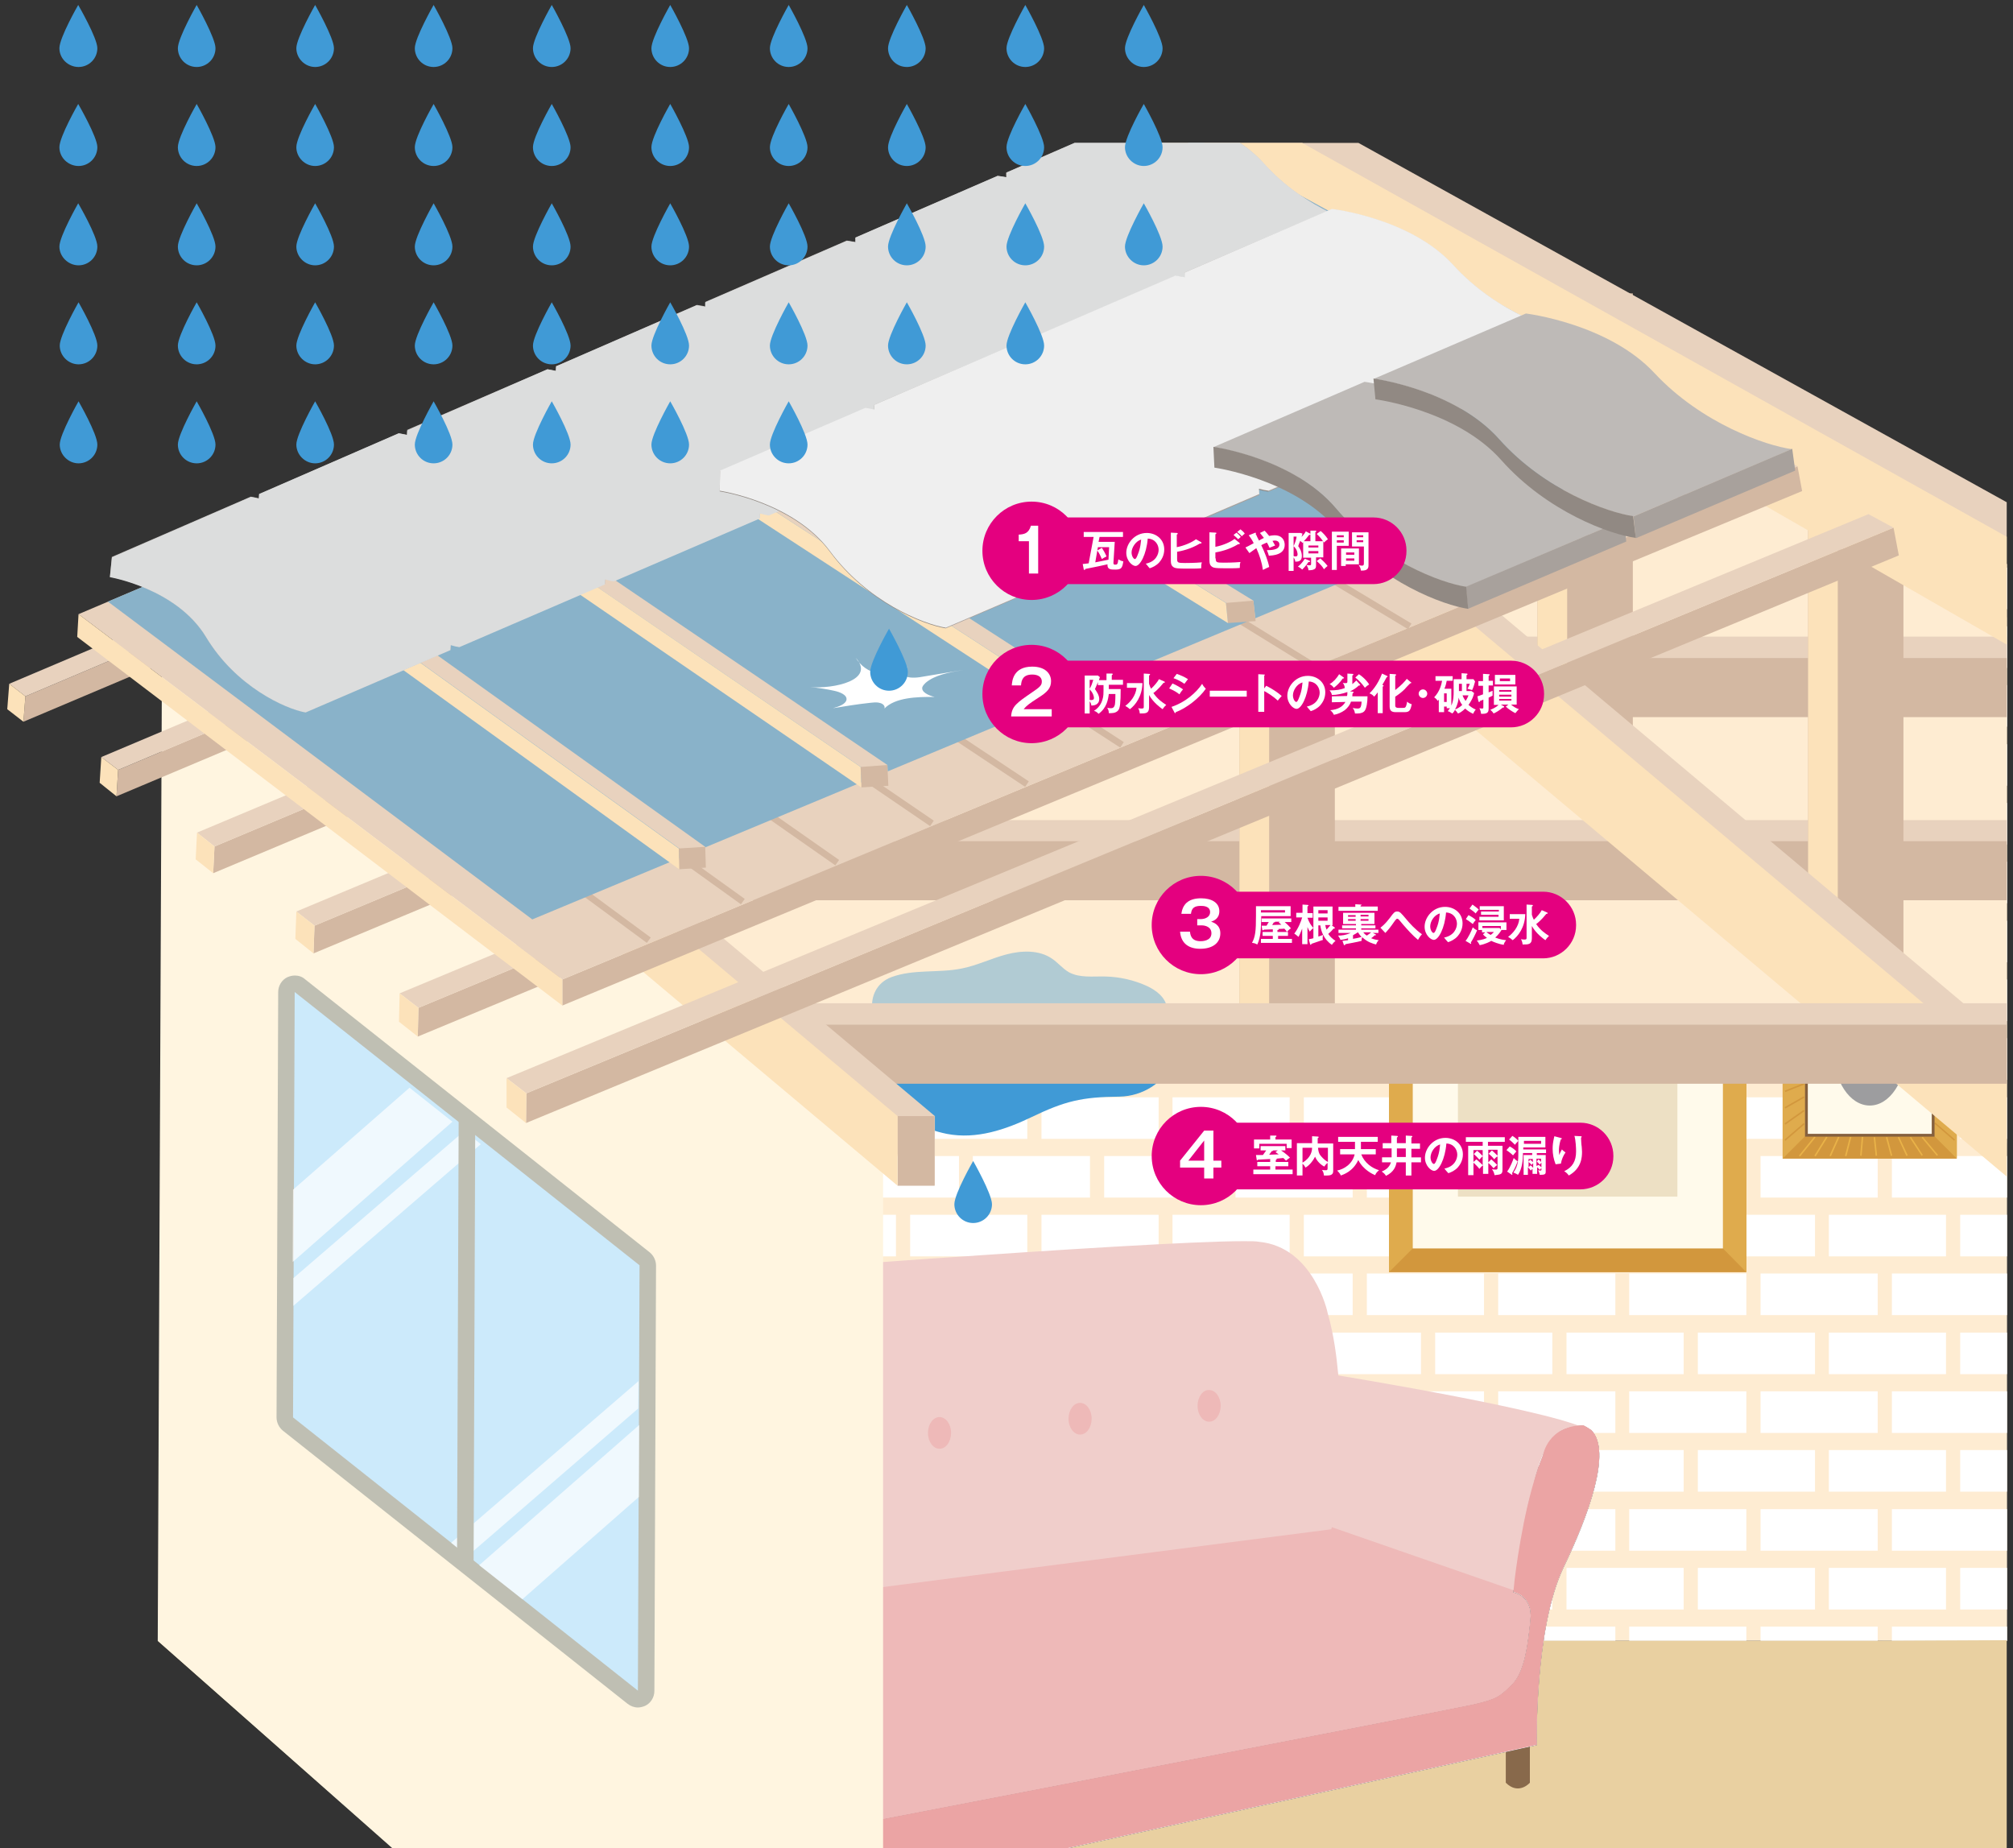 <?xml version="1.0" encoding="utf-8"?>
<!-- Generator: Adobe Illustrator 22.1.0, SVG Export Plug-In . SVG Version: 6.00 Build 0)  -->
<svg version="1.1" id="レイヤー_1" xmlns="http://www.w3.org/2000/svg" xmlns:xlink="http://www.w3.org/1999/xlink" x="0px"
	 y="0px" viewBox="0 0 610 560" style="enable-background:new 0 0 610 560;" xml:space="preserve">
<rect x="0" y="0" width="610" height="560" fill="#333333" stroke="none"/>
<style type="text/css">
	.st0{clip-path:url(#SVGID_2_);}
	.st1{fill:#FEECD2;}
	.st2{fill:#FFFFFF;}
	.st3{fill:none;}
	.st4{clip-path:url(#SVGID_4_);fill:#E9D0A1;}
	.st5{clip-path:url(#SVGID_6_);}
	.st6{fill:#EEB9B8;}
	.st7{fill:#F0CECB;}
	.st8{fill:#88694B;}
	.st9{fill:url(#SVGID_7_);}
	.st10{fill:#EBA4A4;}
	.st11{fill:url(#SVGID_8_);}
	.st12{fill:#D2973D;}
	.st13{fill:#DFAB4D;}
	.st14{fill:#FFFAEB;}
	.st15{fill:#EDE0C4;}
	.st16{fill:#FFF462;}
	.st17{fill:#FFD900;}
	.st18{fill:#F39800;}
	.st19{fill:#ABCD03;}
	.st20{fill:#9D9D9F;}
	.st21{fill:none;stroke:#D2973D;stroke-width:0.446;stroke-miterlimit:10;}
	.st22{fill:none;stroke:#E9B248;stroke-width:0.448;stroke-miterlimit:10;}
	.st23{fill:none;stroke:#E9B248;stroke-width:0.45;stroke-miterlimit:10;}
	.st24{fill:none;stroke:#E9B248;stroke-width:0.451;stroke-miterlimit:10;}
	.st25{fill:none;stroke:#E9B248;stroke-width:0.453;stroke-miterlimit:10;}
	.st26{fill:none;stroke:#E9B248;stroke-width:0.455;stroke-miterlimit:10;}
	.st27{fill:none;stroke:#E9B248;stroke-width:0.456;stroke-miterlimit:10;}
	.st28{fill:none;stroke:#E9B248;stroke-width:0.458;stroke-miterlimit:10;}
	.st29{fill:none;stroke:#E9B248;stroke-width:0.46;stroke-miterlimit:10;}
	.st30{fill:none;stroke:#E9B248;stroke-width:0.461;stroke-miterlimit:10;}
	.st31{fill:none;stroke:#E9B248;stroke-width:0.463;stroke-miterlimit:10;}
	.st32{fill:none;stroke:#D2973D;stroke-width:0.465;stroke-miterlimit:10;}
	.st33{fill:none;stroke:#85603E;stroke-width:0.845;stroke-miterlimit:10;}
	.st34{fill:#BEBAB7;}
	.st35{fill:#A8A19C;}
	.st36{fill:#918983;}
	.st37{fill:#409AD6;}
	.st38{clip-path:url(#SVGID_10_);}
	.st39{fill:#FFF5E0;}
	.st40{fill:#CCEAFB;}
	.st41{fill:#BFBFB3;}
	.st42{opacity:0.7;fill:#FFFFFF;}
	.st43{fill:#CCEAFB;stroke:#BFBFB3;stroke-width:5.024;stroke-miterlimit:10;}
	.st44{clip-path:url(#SVGID_12_);fill:#FEECD2;}
	.st45{opacity:0.4;clip-path:url(#SVGID_12_);fill:#409AD6;}
	.st46{fill:#E8D2BE;}
	.st47{fill:#D3B8A2;}
	.st48{fill:#FCE2BA;}
	.st49{fill:none;stroke:#D3B8A2;stroke-width:2;stroke-miterlimit:10;}
	.st50{fill:#89B2C9;}
	.st51{fill:#DCDDDD;}
	.st52{fill:#EFEFEF;}
	.st53{fill:#E4007F;}
</style>
<g>
	<defs>
		<polygon id="SVGID_1_" points="49.2,497.2 608.2,497.2 608.2,170.9 49.2,170.9 47.8,497.2 		"/>
	</defs>
	<clipPath id="SVGID_2_">
		<use xlink:href="#SVGID_1_"  style="overflow:visible;"/>
	</clipPath>
	<g class="st0">
		<rect x="71.5" y="133.7" class="st1" width="760.6" height="570.5"/>
		<g>
			<g>
				<rect x="56.2" y="136.3" class="st2" width="35.5" height="12.6"/>
				<rect x="95.9" y="136.3" class="st2" width="35.5" height="12.6"/>
				<rect x="135.7" y="136.3" class="st2" width="35.5" height="12.6"/>
				<rect x="175.5" y="136.3" class="st2" width="35.5" height="12.6"/>
				<rect x="215.3" y="136.3" class="st2" width="35.5" height="12.6"/>
				<rect x="255.1" y="136.3" class="st2" width="35.5" height="12.6"/>
				<rect x="294.8" y="136.3" class="st2" width="35.5" height="12.6"/>
				<rect x="334.6" y="136.3" class="st2" width="35.5" height="12.6"/>
				<rect x="374.4" y="136.3" class="st2" width="35.5" height="12.6"/>
				<rect x="414.2" y="136.3" class="st2" width="35.5" height="12.6"/>
				<rect x="454" y="136.3" class="st2" width="35.5" height="12.6"/>
				<rect x="493.7" y="136.3" class="st2" width="35.5" height="12.6"/>
				<rect x="533.5" y="136.3" class="st2" width="35.5" height="12.6"/>
				<rect x="573.3" y="136.3" class="st2" width="35.5" height="12.6"/>
				<rect x="613.1" y="136.3" class="st2" width="35.5" height="12.6"/>
				<rect x="652.8" y="136.3" class="st2" width="35.5" height="12.6"/>
				<rect x="692.6" y="136.3" class="st2" width="35.5" height="12.6"/>
				<rect x="732.4" y="136.3" class="st2" width="35.5" height="12.6"/>
				<rect x="772.2" y="136.3" class="st2" width="35.5" height="12.6"/>
				<rect x="812" y="136.3" class="st2" width="35.5" height="12.6"/>
			</g>
			<g>
				<rect x="76.9" y="154.2" class="st2" width="35.5" height="12.6"/>
				<rect x="116.7" y="154.2" class="st2" width="35.5" height="12.6"/>
				<rect x="156.5" y="154.2" class="st2" width="35.5" height="12.6"/>
				<rect x="196.2" y="154.2" class="st2" width="35.5" height="12.6"/>
				<rect x="236" y="154.2" class="st2" width="35.5" height="12.6"/>
				<rect x="275.8" y="154.2" class="st2" width="35.5" height="12.6"/>
				<rect x="315.6" y="154.2" class="st2" width="35.5" height="12.6"/>
				<rect x="355.3" y="154.2" class="st2" width="35.5" height="12.6"/>
				<rect x="395.1" y="154.2" class="st2" width="35.5" height="12.6"/>
				<rect x="434.9" y="154.2" class="st2" width="35.5" height="12.6"/>
				<rect x="474.7" y="154.2" class="st2" width="35.5" height="12.6"/>
				<rect x="514.5" y="154.2" class="st2" width="35.5" height="12.6"/>
				<rect x="554.2" y="154.2" class="st2" width="35.5" height="12.6"/>
				<rect x="594" y="154.2" class="st2" width="35.5" height="12.6"/>
				<rect x="633.8" y="154.2" class="st2" width="35.5" height="12.6"/>
				<rect x="673.6" y="154.2" class="st2" width="35.5" height="12.6"/>
				<rect x="713.4" y="154.2" class="st2" width="35.5" height="12.6"/>
				<rect x="753.1" y="154.2" class="st2" width="35.5" height="12.6"/>
				<rect x="792.9" y="154.2" class="st2" width="35.5" height="12.6"/>
			</g>
			<g>
				<rect x="56.2" y="172" class="st2" width="35.5" height="12.6"/>
				<rect x="95.9" y="172" class="st2" width="35.5" height="12.6"/>
				<rect x="135.7" y="172" class="st2" width="35.5" height="12.6"/>
				<rect x="175.5" y="172" class="st2" width="35.5" height="12.6"/>
				<rect x="215.3" y="172" class="st2" width="35.5" height="12.6"/>
				<rect x="255.1" y="172" class="st2" width="35.5" height="12.6"/>
				<rect x="294.8" y="172" class="st2" width="35.5" height="12.6"/>
				<rect x="334.6" y="172" class="st2" width="35.5" height="12.6"/>
				<rect x="374.4" y="172" class="st2" width="35.5" height="12.6"/>
				<rect x="414.2" y="172" class="st2" width="35.5" height="12.6"/>
				<rect x="454" y="172" class="st2" width="35.5" height="12.6"/>
				<rect x="493.7" y="172" class="st2" width="35.5" height="12.6"/>
				<rect x="533.5" y="172" class="st2" width="35.5" height="12.6"/>
				<rect x="573.3" y="172" class="st2" width="35.5" height="12.6"/>
				<rect x="613.1" y="172" class="st2" width="35.5" height="12.6"/>
				<rect x="652.8" y="172" class="st2" width="35.5" height="12.6"/>
				<rect x="692.6" y="172" class="st2" width="35.5" height="12.6"/>
				<rect x="732.4" y="172" class="st2" width="35.5" height="12.6"/>
				<rect x="772.2" y="172" class="st2" width="35.5" height="12.6"/>
				<rect x="812" y="172" class="st2" width="35.5" height="12.6"/>
			</g>
			<g>
				<rect x="76.9" y="189.8" class="st2" width="35.5" height="12.6"/>
				<rect x="116.7" y="189.8" class="st2" width="35.5" height="12.6"/>
				<rect x="156.5" y="189.8" class="st2" width="35.5" height="12.6"/>
				<rect x="196.2" y="189.8" class="st2" width="35.5" height="12.6"/>
				<rect x="236" y="189.8" class="st2" width="35.5" height="12.6"/>
				<rect x="275.8" y="189.8" class="st2" width="35.5" height="12.6"/>
				<rect x="315.6" y="189.8" class="st2" width="35.5" height="12.6"/>
				<rect x="355.3" y="189.8" class="st2" width="35.5" height="12.6"/>
				<rect x="395.1" y="189.8" class="st2" width="35.5" height="12.6"/>
				<rect x="434.9" y="189.8" class="st2" width="35.5" height="12.6"/>
				<rect x="474.7" y="189.8" class="st2" width="35.5" height="12.6"/>
				<rect x="514.5" y="189.8" class="st2" width="35.5" height="12.6"/>
				<rect x="554.2" y="189.8" class="st2" width="35.5" height="12.6"/>
				<rect x="594" y="189.8" class="st2" width="35.5" height="12.6"/>
				<rect x="633.8" y="189.8" class="st2" width="35.5" height="12.6"/>
				<rect x="673.6" y="189.8" class="st2" width="35.5" height="12.6"/>
				<rect x="713.4" y="189.8" class="st2" width="35.5" height="12.6"/>
				<rect x="753.1" y="189.8" class="st2" width="35.5" height="12.6"/>
				<rect x="792.9" y="189.8" class="st2" width="35.5" height="12.6"/>
			</g>
			<g>
				<rect x="56.2" y="207.6" class="st2" width="35.5" height="12.6"/>
				<rect x="95.9" y="207.6" class="st2" width="35.5" height="12.6"/>
				<rect x="135.7" y="207.6" class="st2" width="35.5" height="12.6"/>
				<rect x="175.5" y="207.6" class="st2" width="35.5" height="12.6"/>
				<rect x="215.3" y="207.6" class="st2" width="35.5" height="12.6"/>
				<rect x="255.1" y="207.6" class="st2" width="35.5" height="12.6"/>
				<rect x="294.8" y="207.6" class="st2" width="35.5" height="12.6"/>
				<rect x="334.6" y="207.6" class="st2" width="35.5" height="12.6"/>
				<rect x="374.4" y="207.6" class="st2" width="35.5" height="12.6"/>
				<rect x="414.2" y="207.6" class="st2" width="35.5" height="12.6"/>
				<rect x="454" y="207.6" class="st2" width="35.5" height="12.6"/>
				<rect x="493.7" y="207.6" class="st2" width="35.5" height="12.6"/>
				<rect x="533.5" y="207.6" class="st2" width="35.5" height="12.6"/>
				<rect x="573.3" y="207.6" class="st2" width="35.5" height="12.6"/>
				<rect x="613.1" y="207.6" class="st2" width="35.5" height="12.6"/>
				<rect x="652.8" y="207.6" class="st2" width="35.5" height="12.6"/>
				<rect x="692.6" y="207.6" class="st2" width="35.5" height="12.6"/>
				<rect x="732.4" y="207.6" class="st2" width="35.5" height="12.6"/>
				<rect x="772.2" y="207.6" class="st2" width="35.5" height="12.6"/>
				<rect x="812" y="207.6" class="st2" width="35.5" height="12.6"/>
			</g>
			<g>
				<rect x="76.9" y="225.5" class="st2" width="35.5" height="12.6"/>
				<rect x="116.7" y="225.5" class="st2" width="35.5" height="12.6"/>
				<rect x="156.5" y="225.5" class="st2" width="35.5" height="12.6"/>
				<rect x="196.2" y="225.5" class="st2" width="35.5" height="12.6"/>
				<rect x="236" y="225.5" class="st2" width="35.5" height="12.6"/>
				<rect x="275.8" y="225.5" class="st2" width="35.5" height="12.6"/>
				<rect x="315.6" y="225.5" class="st2" width="35.5" height="12.6"/>
				<rect x="355.3" y="225.5" class="st2" width="35.5" height="12.6"/>
				<rect x="395.1" y="225.5" class="st2" width="35.5" height="12.6"/>
				<rect x="434.9" y="225.5" class="st2" width="35.5" height="12.6"/>
				<rect x="474.7" y="225.5" class="st2" width="35.5" height="12.6"/>
				<rect x="514.5" y="225.5" class="st2" width="35.5" height="12.6"/>
				<rect x="554.2" y="225.5" class="st2" width="35.5" height="12.6"/>
				<rect x="594" y="225.5" class="st2" width="35.5" height="12.6"/>
				<rect x="633.8" y="225.5" class="st2" width="35.5" height="12.6"/>
				<rect x="673.6" y="225.5" class="st2" width="35.5" height="12.6"/>
				<rect x="713.4" y="225.5" class="st2" width="35.5" height="12.6"/>
				<rect x="753.1" y="225.5" class="st2" width="35.5" height="12.6"/>
				<rect x="792.9" y="225.5" class="st2" width="35.5" height="12.6"/>
			</g>
			<g>
				<rect x="56.2" y="243.3" class="st2" width="35.5" height="12.6"/>
				<rect x="95.9" y="243.3" class="st2" width="35.5" height="12.6"/>
				<rect x="135.7" y="243.3" class="st2" width="35.5" height="12.6"/>
				<rect x="175.5" y="243.3" class="st2" width="35.5" height="12.6"/>
				<rect x="215.3" y="243.3" class="st2" width="35.5" height="12.6"/>
				<rect x="255.1" y="243.3" class="st2" width="35.5" height="12.6"/>
				<rect x="294.8" y="243.3" class="st2" width="35.5" height="12.6"/>
				<rect x="334.6" y="243.3" class="st2" width="35.5" height="12.6"/>
				<rect x="374.4" y="243.3" class="st2" width="35.5" height="12.6"/>
				<rect x="414.2" y="243.3" class="st2" width="35.5" height="12.6"/>
				<rect x="454" y="243.3" class="st2" width="35.5" height="12.6"/>
				<rect x="493.7" y="243.3" class="st2" width="35.5" height="12.6"/>
				<rect x="533.5" y="243.3" class="st2" width="35.5" height="12.6"/>
				<rect x="573.3" y="243.3" class="st2" width="35.5" height="12.6"/>
				<rect x="613.1" y="243.3" class="st2" width="35.5" height="12.6"/>
				<rect x="652.8" y="243.3" class="st2" width="35.5" height="12.6"/>
				<rect x="692.6" y="243.3" class="st2" width="35.5" height="12.6"/>
				<rect x="732.4" y="243.3" class="st2" width="35.5" height="12.6"/>
				<rect x="772.2" y="243.3" class="st2" width="35.5" height="12.6"/>
				<rect x="812" y="243.3" class="st2" width="35.5" height="12.6"/>
			</g>
			<g>
				<rect x="76.9" y="261.1" class="st2" width="35.5" height="12.6"/>
				<rect x="116.7" y="261.1" class="st2" width="35.5" height="12.6"/>
				<rect x="156.5" y="261.1" class="st2" width="35.5" height="12.6"/>
				<rect x="196.2" y="261.1" class="st2" width="35.5" height="12.6"/>
				<rect x="236" y="261.1" class="st2" width="35.5" height="12.6"/>
				<rect x="275.8" y="261.1" class="st2" width="35.5" height="12.6"/>
				<rect x="315.6" y="261.1" class="st2" width="35.5" height="12.6"/>
				<rect x="355.3" y="261.1" class="st2" width="35.5" height="12.6"/>
				<rect x="395.1" y="261.1" class="st2" width="35.5" height="12.6"/>
				<rect x="434.9" y="261.1" class="st2" width="35.5" height="12.6"/>
				<rect x="474.7" y="261.1" class="st2" width="35.5" height="12.6"/>
				<rect x="514.5" y="261.1" class="st2" width="35.5" height="12.6"/>
				<rect x="554.2" y="261.1" class="st2" width="35.5" height="12.6"/>
				<rect x="594" y="261.1" class="st2" width="35.5" height="12.6"/>
				<rect x="633.8" y="261.1" class="st2" width="35.5" height="12.6"/>
				<rect x="673.6" y="261.1" class="st2" width="35.5" height="12.6"/>
				<rect x="713.4" y="261.1" class="st2" width="35.5" height="12.6"/>
				<rect x="753.1" y="261.1" class="st2" width="35.5" height="12.6"/>
				<rect x="792.9" y="261.1" class="st2" width="35.5" height="12.6"/>
			</g>
			<g>
				<rect x="56.2" y="279" class="st2" width="35.5" height="12.6"/>
				<rect x="95.9" y="279" class="st2" width="35.5" height="12.6"/>
				<rect x="135.7" y="279" class="st2" width="35.5" height="12.6"/>
				<rect x="175.5" y="279" class="st2" width="35.5" height="12.6"/>
				<rect x="215.3" y="279" class="st2" width="35.5" height="12.6"/>
				<rect x="255.1" y="279" class="st2" width="35.5" height="12.6"/>
				<rect x="294.8" y="279" class="st2" width="35.5" height="12.6"/>
				<rect x="334.6" y="279" class="st2" width="35.5" height="12.6"/>
				<rect x="374.4" y="279" class="st2" width="35.5" height="12.6"/>
				<rect x="414.2" y="279" class="st2" width="35.5" height="12.6"/>
				<rect x="454" y="279" class="st2" width="35.5" height="12.6"/>
				<rect x="493.7" y="279" class="st2" width="35.5" height="12.6"/>
				<rect x="533.5" y="279" class="st2" width="35.5" height="12.6"/>
				<rect x="573.3" y="279" class="st2" width="35.5" height="12.6"/>
				<rect x="613.1" y="279" class="st2" width="35.5" height="12.6"/>
				<rect x="652.8" y="279" class="st2" width="35.5" height="12.6"/>
				<rect x="692.6" y="279" class="st2" width="35.5" height="12.6"/>
				<rect x="732.4" y="279" class="st2" width="35.5" height="12.6"/>
				<rect x="772.2" y="279" class="st2" width="35.5" height="12.6"/>
				<rect x="812" y="279" class="st2" width="35.5" height="12.6"/>
			</g>
			<g>
				<rect x="76.9" y="296.8" class="st2" width="35.5" height="12.6"/>
				<rect x="116.7" y="296.8" class="st2" width="35.5" height="12.6"/>
				<rect x="156.5" y="296.8" class="st2" width="35.5" height="12.6"/>
				<rect x="196.2" y="296.8" class="st2" width="35.5" height="12.6"/>
				<rect x="236" y="296.8" class="st2" width="35.5" height="12.6"/>
				<rect x="275.8" y="296.8" class="st2" width="35.5" height="12.6"/>
				<rect x="315.6" y="296.8" class="st2" width="35.5" height="12.6"/>
				<rect x="355.3" y="296.8" class="st2" width="35.5" height="12.6"/>
				<rect x="395.1" y="296.8" class="st2" width="35.5" height="12.6"/>
				<rect x="434.9" y="296.8" class="st2" width="35.5" height="12.6"/>
				<rect x="474.7" y="296.8" class="st2" width="35.5" height="12.6"/>
				<rect x="514.5" y="296.8" class="st2" width="35.5" height="12.6"/>
				<rect x="554.2" y="296.8" class="st2" width="35.5" height="12.6"/>
				<rect x="594" y="296.8" class="st2" width="35.5" height="12.6"/>
				<rect x="633.8" y="296.8" class="st2" width="35.5" height="12.6"/>
				<rect x="673.6" y="296.8" class="st2" width="35.5" height="12.6"/>
				<rect x="713.4" y="296.8" class="st2" width="35.5" height="12.6"/>
				<rect x="753.1" y="296.8" class="st2" width="35.5" height="12.6"/>
				<rect x="792.9" y="296.8" class="st2" width="35.5" height="12.6"/>
			</g>
			<g>
				<rect x="56.2" y="314.6" class="st2" width="35.5" height="12.6"/>
				<rect x="95.9" y="314.6" class="st2" width="35.5" height="12.6"/>
				<rect x="135.7" y="314.6" class="st2" width="35.5" height="12.6"/>
				<rect x="175.5" y="314.6" class="st2" width="35.5" height="12.6"/>
				<rect x="215.3" y="314.6" class="st2" width="35.5" height="12.6"/>
				<rect x="255.1" y="314.6" class="st2" width="35.5" height="12.6"/>
				<rect x="294.8" y="314.6" class="st2" width="35.5" height="12.6"/>
				<rect x="334.6" y="314.6" class="st2" width="35.5" height="12.6"/>
				<rect x="374.4" y="314.6" class="st2" width="35.5" height="12.6"/>
				<rect x="414.2" y="314.6" class="st2" width="35.5" height="12.6"/>
				<rect x="454" y="314.6" class="st2" width="35.5" height="12.6"/>
				<rect x="493.7" y="314.6" class="st2" width="35.5" height="12.6"/>
				<rect x="533.5" y="314.6" class="st2" width="35.5" height="12.6"/>
				<rect x="573.3" y="314.6" class="st2" width="35.5" height="12.6"/>
				<rect x="613.1" y="314.6" class="st2" width="35.5" height="12.6"/>
				<rect x="652.8" y="314.6" class="st2" width="35.5" height="12.6"/>
				<rect x="692.6" y="314.6" class="st2" width="35.5" height="12.6"/>
				<rect x="732.4" y="314.6" class="st2" width="35.5" height="12.6"/>
				<rect x="772.2" y="314.6" class="st2" width="35.5" height="12.6"/>
				<rect x="812" y="314.6" class="st2" width="35.5" height="12.6"/>
			</g>
			<g>
				<rect x="76.9" y="332.5" class="st2" width="35.5" height="12.6"/>
				<rect x="116.7" y="332.5" class="st2" width="35.5" height="12.6"/>
				<rect x="156.5" y="332.5" class="st2" width="35.5" height="12.6"/>
				<rect x="196.2" y="332.5" class="st2" width="35.5" height="12.6"/>
				<rect x="236" y="332.5" class="st2" width="35.5" height="12.6"/>
				<rect x="275.8" y="332.5" class="st2" width="35.5" height="12.6"/>
				<rect x="315.6" y="332.5" class="st2" width="35.5" height="12.6"/>
				<rect x="355.3" y="332.5" class="st2" width="35.5" height="12.6"/>
				<rect x="395.1" y="332.5" class="st2" width="35.5" height="12.6"/>
				<rect x="434.9" y="332.5" class="st2" width="35.5" height="12.6"/>
				<rect x="474.7" y="332.5" class="st2" width="35.5" height="12.6"/>
				<rect x="514.5" y="332.5" class="st2" width="35.5" height="12.6"/>
				<rect x="554.2" y="332.5" class="st2" width="35.5" height="12.6"/>
				<rect x="594" y="332.5" class="st2" width="35.5" height="12.6"/>
				<rect x="633.8" y="332.5" class="st2" width="35.5" height="12.6"/>
				<rect x="673.6" y="332.5" class="st2" width="35.5" height="12.6"/>
				<rect x="713.4" y="332.5" class="st2" width="35.5" height="12.6"/>
				<rect x="753.1" y="332.5" class="st2" width="35.5" height="12.6"/>
				<rect x="792.9" y="332.5" class="st2" width="35.5" height="12.6"/>
			</g>
			<g>
				<rect x="56.2" y="350.3" class="st2" width="35.5" height="12.6"/>
				<rect x="95.9" y="350.3" class="st2" width="35.5" height="12.6"/>
				<rect x="135.7" y="350.3" class="st2" width="35.5" height="12.6"/>
				<rect x="175.5" y="350.3" class="st2" width="35.5" height="12.6"/>
				<rect x="215.3" y="350.3" class="st2" width="35.5" height="12.6"/>
				<rect x="255.1" y="350.3" class="st2" width="35.5" height="12.6"/>
				<rect x="294.8" y="350.3" class="st2" width="35.5" height="12.6"/>
				<rect x="334.6" y="350.3" class="st2" width="35.5" height="12.6"/>
				<rect x="374.4" y="350.3" class="st2" width="35.5" height="12.6"/>
				<rect x="414.2" y="350.3" class="st2" width="35.5" height="12.6"/>
				<rect x="454" y="350.3" class="st2" width="35.5" height="12.6"/>
				<rect x="493.7" y="350.3" class="st2" width="35.5" height="12.6"/>
				<rect x="533.5" y="350.3" class="st2" width="35.5" height="12.6"/>
				<rect x="573.3" y="350.3" class="st2" width="35.5" height="12.6"/>
				<rect x="613.1" y="350.3" class="st2" width="35.5" height="12.6"/>
				<rect x="652.8" y="350.3" class="st2" width="35.5" height="12.6"/>
				<rect x="692.6" y="350.3" class="st2" width="35.5" height="12.6"/>
				<rect x="732.4" y="350.3" class="st2" width="35.5" height="12.6"/>
				<rect x="772.2" y="350.3" class="st2" width="35.5" height="12.6"/>
				<rect x="812" y="350.3" class="st2" width="35.5" height="12.6"/>
			</g>
			<g>
				<rect x="76.9" y="368.1" class="st2" width="35.5" height="12.6"/>
				<rect x="116.7" y="368.1" class="st2" width="35.5" height="12.6"/>
				<rect x="156.5" y="368.1" class="st2" width="35.5" height="12.6"/>
				<rect x="196.2" y="368.1" class="st2" width="35.5" height="12.6"/>
				<rect x="236" y="368.1" class="st2" width="35.5" height="12.6"/>
				<rect x="275.8" y="368.1" class="st2" width="35.5" height="12.6"/>
				<rect x="315.6" y="368.1" class="st2" width="35.5" height="12.6"/>
				<rect x="355.3" y="368.1" class="st2" width="35.5" height="12.6"/>
				<rect x="395.1" y="368.1" class="st2" width="35.5" height="12.6"/>
				<rect x="434.9" y="368.1" class="st2" width="35.5" height="12.6"/>
				<rect x="474.7" y="368.1" class="st2" width="35.5" height="12.6"/>
				<rect x="514.5" y="368.1" class="st2" width="35.5" height="12.6"/>
				<rect x="554.2" y="368.1" class="st2" width="35.5" height="12.6"/>
				<rect x="594" y="368.1" class="st2" width="35.5" height="12.6"/>
				<rect x="633.8" y="368.1" class="st2" width="35.5" height="12.6"/>
				<rect x="673.6" y="368.1" class="st2" width="35.5" height="12.6"/>
				<rect x="713.4" y="368.1" class="st2" width="35.5" height="12.6"/>
				<rect x="753.1" y="368.1" class="st2" width="35.5" height="12.6"/>
				<rect x="792.9" y="368.1" class="st2" width="35.5" height="12.6"/>
			</g>
			<g>
				<rect x="56.2" y="385.9" class="st2" width="35.5" height="12.6"/>
				<rect x="95.9" y="385.9" class="st2" width="35.5" height="12.6"/>
				<rect x="135.7" y="385.9" class="st2" width="35.5" height="12.6"/>
				<rect x="175.5" y="385.9" class="st2" width="35.5" height="12.6"/>
				<rect x="215.3" y="385.9" class="st2" width="35.5" height="12.6"/>
				<rect x="255.1" y="385.9" class="st2" width="35.5" height="12.6"/>
				<rect x="294.8" y="385.9" class="st2" width="35.5" height="12.6"/>
				<rect x="334.6" y="385.9" class="st2" width="35.5" height="12.6"/>
				<rect x="374.4" y="385.9" class="st2" width="35.5" height="12.6"/>
				<rect x="414.2" y="385.9" class="st2" width="35.5" height="12.6"/>
				<rect x="454" y="385.9" class="st2" width="35.5" height="12.6"/>
				<rect x="493.7" y="385.9" class="st2" width="35.5" height="12.6"/>
				<rect x="533.5" y="385.9" class="st2" width="35.5" height="12.6"/>
				<rect x="573.3" y="385.9" class="st2" width="35.5" height="12.6"/>
				<rect x="613.1" y="385.9" class="st2" width="35.5" height="12.6"/>
				<rect x="652.8" y="385.9" class="st2" width="35.5" height="12.6"/>
				<rect x="692.6" y="385.9" class="st2" width="35.5" height="12.6"/>
				<rect x="732.4" y="385.9" class="st2" width="35.5" height="12.6"/>
				<rect x="772.2" y="385.9" class="st2" width="35.5" height="12.6"/>
				<rect x="812" y="385.9" class="st2" width="35.5" height="12.6"/>
			</g>
			<g>
				<rect x="76.9" y="403.8" class="st2" width="35.5" height="12.6"/>
				<rect x="116.7" y="403.8" class="st2" width="35.5" height="12.6"/>
				<rect x="156.5" y="403.8" class="st2" width="35.5" height="12.6"/>
				<rect x="196.2" y="403.8" class="st2" width="35.5" height="12.6"/>
				<rect x="236" y="403.8" class="st2" width="35.5" height="12.6"/>
				<rect x="275.8" y="403.8" class="st2" width="35.5" height="12.6"/>
				<rect x="315.6" y="403.8" class="st2" width="35.5" height="12.6"/>
				<rect x="355.3" y="403.8" class="st2" width="35.5" height="12.6"/>
				<rect x="395.1" y="403.8" class="st2" width="35.5" height="12.6"/>
				<rect x="434.9" y="403.8" class="st2" width="35.5" height="12.6"/>
				<rect x="474.7" y="403.8" class="st2" width="35.5" height="12.6"/>
				<rect x="514.5" y="403.8" class="st2" width="35.5" height="12.6"/>
				<rect x="554.2" y="403.8" class="st2" width="35.5" height="12.6"/>
				<rect x="594" y="403.8" class="st2" width="35.5" height="12.6"/>
				<rect x="633.8" y="403.8" class="st2" width="35.5" height="12.6"/>
				<rect x="673.6" y="403.8" class="st2" width="35.5" height="12.6"/>
				<rect x="713.4" y="403.8" class="st2" width="35.5" height="12.6"/>
				<rect x="753.1" y="403.8" class="st2" width="35.5" height="12.6"/>
				<rect x="792.9" y="403.8" class="st2" width="35.5" height="12.6"/>
			</g>
			<g>
				<rect x="56.2" y="421.6" class="st2" width="35.5" height="12.6"/>
				<rect x="95.9" y="421.6" class="st2" width="35.5" height="12.6"/>
				<rect x="135.7" y="421.6" class="st2" width="35.5" height="12.6"/>
				<rect x="175.5" y="421.6" class="st2" width="35.5" height="12.6"/>
				<rect x="215.3" y="421.6" class="st2" width="35.5" height="12.6"/>
				<rect x="255.1" y="421.6" class="st2" width="35.5" height="12.6"/>
				<rect x="294.8" y="421.6" class="st2" width="35.5" height="12.6"/>
				<rect x="334.6" y="421.6" class="st2" width="35.5" height="12.6"/>
				<rect x="374.4" y="421.6" class="st2" width="35.5" height="12.6"/>
				<rect x="414.2" y="421.6" class="st2" width="35.5" height="12.6"/>
				<rect x="454" y="421.6" class="st2" width="35.5" height="12.6"/>
				<rect x="493.7" y="421.6" class="st2" width="35.5" height="12.6"/>
				<rect x="533.5" y="421.6" class="st2" width="35.5" height="12.6"/>
				<rect x="573.3" y="421.6" class="st2" width="35.5" height="12.6"/>
				<rect x="613.1" y="421.6" class="st2" width="35.5" height="12.6"/>
				<rect x="652.8" y="421.6" class="st2" width="35.5" height="12.6"/>
				<rect x="692.6" y="421.6" class="st2" width="35.5" height="12.6"/>
				<rect x="732.4" y="421.6" class="st2" width="35.5" height="12.6"/>
				<rect x="772.2" y="421.6" class="st2" width="35.5" height="12.6"/>
				<rect x="812" y="421.6" class="st2" width="35.5" height="12.6"/>
			</g>
			<g>
				<rect x="76.9" y="439.4" class="st2" width="35.5" height="12.6"/>
				<rect x="116.7" y="439.4" class="st2" width="35.5" height="12.6"/>
				<rect x="156.5" y="439.4" class="st2" width="35.5" height="12.6"/>
				<rect x="196.2" y="439.4" class="st2" width="35.5" height="12.6"/>
				<rect x="236" y="439.4" class="st2" width="35.5" height="12.6"/>
				<rect x="275.8" y="439.4" class="st2" width="35.5" height="12.6"/>
				<rect x="315.6" y="439.4" class="st2" width="35.5" height="12.6"/>
				<rect x="355.3" y="439.4" class="st2" width="35.5" height="12.6"/>
				<rect x="395.1" y="439.4" class="st2" width="35.5" height="12.6"/>
				<rect x="434.9" y="439.4" class="st2" width="35.5" height="12.6"/>
				<rect x="474.7" y="439.4" class="st2" width="35.5" height="12.6"/>
				<rect x="514.5" y="439.4" class="st2" width="35.5" height="12.6"/>
				<rect x="554.2" y="439.4" class="st2" width="35.5" height="12.6"/>
				<rect x="594" y="439.4" class="st2" width="35.5" height="12.6"/>
				<rect x="633.8" y="439.4" class="st2" width="35.5" height="12.6"/>
				<rect x="673.6" y="439.4" class="st2" width="35.5" height="12.6"/>
				<rect x="713.4" y="439.4" class="st2" width="35.5" height="12.6"/>
				<rect x="753.1" y="439.4" class="st2" width="35.5" height="12.6"/>
				<rect x="792.9" y="439.4" class="st2" width="35.5" height="12.6"/>
			</g>
			<g>
				<rect x="56.2" y="457.3" class="st2" width="35.5" height="12.6"/>
				<rect x="95.9" y="457.3" class="st2" width="35.5" height="12.6"/>
				<rect x="135.7" y="457.3" class="st2" width="35.5" height="12.6"/>
				<rect x="175.5" y="457.3" class="st2" width="35.5" height="12.6"/>
				<rect x="215.3" y="457.3" class="st2" width="35.5" height="12.6"/>
				<rect x="255.1" y="457.3" class="st2" width="35.5" height="12.6"/>
				<rect x="294.8" y="457.3" class="st2" width="35.5" height="12.6"/>
				<rect x="334.6" y="457.3" class="st2" width="35.5" height="12.6"/>
				<rect x="374.4" y="457.3" class="st2" width="35.5" height="12.6"/>
				<rect x="414.2" y="457.3" class="st2" width="35.5" height="12.6"/>
				<rect x="454" y="457.3" class="st2" width="35.5" height="12.6"/>
				<rect x="493.7" y="457.3" class="st2" width="35.5" height="12.6"/>
				<rect x="533.5" y="457.3" class="st2" width="35.5" height="12.6"/>
				<rect x="573.3" y="457.3" class="st2" width="35.5" height="12.6"/>
				<rect x="613.1" y="457.3" class="st2" width="35.5" height="12.6"/>
				<rect x="652.8" y="457.3" class="st2" width="35.5" height="12.6"/>
				<rect x="692.6" y="457.3" class="st2" width="35.5" height="12.6"/>
				<rect x="732.4" y="457.3" class="st2" width="35.5" height="12.6"/>
				<rect x="772.2" y="457.3" class="st2" width="35.5" height="12.6"/>
				<rect x="812" y="457.3" class="st2" width="35.5" height="12.6"/>
			</g>
			<g>
				<rect x="76.9" y="475.1" class="st2" width="35.5" height="12.6"/>
				<rect x="116.7" y="475.1" class="st2" width="35.5" height="12.6"/>
				<rect x="156.5" y="475.1" class="st2" width="35.5" height="12.6"/>
				<rect x="196.2" y="475.1" class="st2" width="35.5" height="12.6"/>
				<rect x="236" y="475.1" class="st2" width="35.5" height="12.6"/>
				<rect x="275.8" y="475.1" class="st2" width="35.5" height="12.6"/>
				<rect x="315.6" y="475.1" class="st2" width="35.5" height="12.6"/>
				<rect x="355.3" y="475.1" class="st2" width="35.5" height="12.6"/>
				<rect x="395.1" y="475.1" class="st2" width="35.5" height="12.6"/>
				<rect x="434.9" y="475.1" class="st2" width="35.5" height="12.6"/>
				<rect x="474.7" y="475.1" class="st2" width="35.5" height="12.6"/>
				<rect x="514.5" y="475.1" class="st2" width="35.5" height="12.6"/>
				<rect x="554.2" y="475.1" class="st2" width="35.5" height="12.6"/>
				<rect x="594" y="475.1" class="st2" width="35.5" height="12.6"/>
				<rect x="633.8" y="475.1" class="st2" width="35.5" height="12.6"/>
				<rect x="673.6" y="475.1" class="st2" width="35.5" height="12.6"/>
				<rect x="713.4" y="475.1" class="st2" width="35.5" height="12.6"/>
				<rect x="753.1" y="475.1" class="st2" width="35.5" height="12.6"/>
				<rect x="792.9" y="475.1" class="st2" width="35.5" height="12.6"/>
			</g>
			<g>
				<rect x="56.2" y="492.9" class="st2" width="35.5" height="12.6"/>
				<rect x="95.9" y="492.9" class="st2" width="35.5" height="12.6"/>
				<rect x="135.7" y="492.9" class="st2" width="35.5" height="12.6"/>
				<rect x="175.5" y="492.9" class="st2" width="35.5" height="12.6"/>
				<rect x="215.3" y="492.9" class="st2" width="35.5" height="12.6"/>
				<rect x="255.1" y="492.9" class="st2" width="35.5" height="12.6"/>
				<rect x="294.8" y="492.9" class="st2" width="35.5" height="12.6"/>
				<rect x="334.6" y="492.9" class="st2" width="35.5" height="12.6"/>
				<rect x="374.4" y="492.9" class="st2" width="35.5" height="12.6"/>
				<rect x="414.2" y="492.9" class="st2" width="35.5" height="12.6"/>
				<rect x="454" y="492.9" class="st2" width="35.5" height="12.6"/>
				<rect x="493.7" y="492.9" class="st2" width="35.5" height="12.6"/>
				<rect x="533.5" y="492.9" class="st2" width="35.5" height="12.6"/>
				<rect x="573.3" y="492.9" class="st2" width="35.5" height="12.6"/>
				<rect x="613.1" y="492.9" class="st2" width="35.5" height="12.6"/>
				<rect x="652.8" y="492.9" class="st2" width="35.5" height="12.6"/>
				<rect x="692.6" y="492.9" class="st2" width="35.5" height="12.6"/>
				<rect x="732.4" y="492.9" class="st2" width="35.5" height="12.6"/>
				<rect x="772.2" y="492.9" class="st2" width="35.5" height="12.6"/>
				<rect x="812" y="492.9" class="st2" width="35.5" height="12.6"/>
			</g>
			<g>
				<rect x="76.9" y="510.7" class="st2" width="35.5" height="12.6"/>
				<rect x="116.7" y="510.7" class="st2" width="35.5" height="12.6"/>
				<rect x="156.5" y="510.7" class="st2" width="35.5" height="12.6"/>
				<rect x="196.2" y="510.7" class="st2" width="35.5" height="12.6"/>
				<rect x="236" y="510.7" class="st2" width="35.5" height="12.6"/>
				<rect x="275.8" y="510.7" class="st2" width="35.5" height="12.6"/>
				<rect x="315.6" y="510.7" class="st2" width="35.5" height="12.6"/>
				<rect x="355.3" y="510.7" class="st2" width="35.5" height="12.6"/>
				<rect x="395.1" y="510.7" class="st2" width="35.5" height="12.6"/>
				<rect x="434.9" y="510.7" class="st2" width="35.5" height="12.6"/>
				<rect x="474.7" y="510.7" class="st2" width="35.5" height="12.6"/>
				<rect x="514.5" y="510.7" class="st2" width="35.5" height="12.6"/>
				<rect x="554.2" y="510.7" class="st2" width="35.5" height="12.6"/>
				<rect x="594" y="510.7" class="st2" width="35.5" height="12.6"/>
				<rect x="633.8" y="510.7" class="st2" width="35.5" height="12.6"/>
				<rect x="673.6" y="510.7" class="st2" width="35.5" height="12.6"/>
				<rect x="713.4" y="510.7" class="st2" width="35.5" height="12.6"/>
				<rect x="753.1" y="510.7" class="st2" width="35.5" height="12.6"/>
				<rect x="792.9" y="510.7" class="st2" width="35.5" height="12.6"/>
			</g>
			<g>
				<rect x="56.2" y="528.6" class="st2" width="35.5" height="12.6"/>
				<rect x="95.9" y="528.6" class="st2" width="35.5" height="12.6"/>
				<rect x="135.7" y="528.6" class="st2" width="35.5" height="12.6"/>
				<rect x="175.5" y="528.6" class="st2" width="35.5" height="12.6"/>
				<rect x="215.3" y="528.6" class="st2" width="35.5" height="12.6"/>
				<rect x="255.1" y="528.6" class="st2" width="35.5" height="12.6"/>
				<rect x="294.8" y="528.6" class="st2" width="35.5" height="12.6"/>
				<rect x="334.6" y="528.6" class="st2" width="35.5" height="12.6"/>
				<rect x="374.4" y="528.6" class="st2" width="35.5" height="12.6"/>
				<rect x="414.2" y="528.6" class="st2" width="35.5" height="12.6"/>
				<rect x="454" y="528.6" class="st2" width="35.5" height="12.6"/>
				<rect x="493.7" y="528.6" class="st2" width="35.5" height="12.6"/>
				<rect x="533.5" y="528.6" class="st2" width="35.5" height="12.6"/>
				<rect x="573.3" y="528.6" class="st2" width="35.5" height="12.6"/>
				<rect x="613.1" y="528.6" class="st2" width="35.5" height="12.6"/>
				<rect x="652.8" y="528.6" class="st2" width="35.5" height="12.6"/>
				<rect x="692.6" y="528.6" class="st2" width="35.5" height="12.6"/>
				<rect x="732.4" y="528.6" class="st2" width="35.5" height="12.6"/>
				<rect x="772.2" y="528.6" class="st2" width="35.5" height="12.6"/>
				<rect x="812" y="528.6" class="st2" width="35.5" height="12.6"/>
			</g>
			<g>
				<rect x="76.9" y="546.4" class="st2" width="35.5" height="12.6"/>
				<rect x="116.7" y="546.4" class="st2" width="35.5" height="12.6"/>
				<rect x="156.5" y="546.4" class="st2" width="35.5" height="12.6"/>
				<rect x="196.2" y="546.4" class="st2" width="35.5" height="12.6"/>
				<rect x="236" y="546.4" class="st2" width="35.5" height="12.6"/>
				<rect x="275.8" y="546.4" class="st2" width="35.5" height="12.6"/>
				<rect x="315.6" y="546.4" class="st2" width="35.5" height="12.6"/>
				<rect x="355.3" y="546.4" class="st2" width="35.5" height="12.6"/>
				<rect x="395.1" y="546.4" class="st2" width="35.5" height="12.6"/>
				<rect x="434.9" y="546.4" class="st2" width="35.5" height="12.6"/>
				<rect x="474.7" y="546.4" class="st2" width="35.5" height="12.6"/>
				<rect x="514.5" y="546.4" class="st2" width="35.5" height="12.6"/>
				<rect x="554.2" y="546.4" class="st2" width="35.5" height="12.6"/>
				<rect x="594" y="546.4" class="st2" width="35.5" height="12.6"/>
				<rect x="633.8" y="546.4" class="st2" width="35.5" height="12.6"/>
				<rect x="673.6" y="546.4" class="st2" width="35.5" height="12.6"/>
				<rect x="713.4" y="546.4" class="st2" width="35.5" height="12.6"/>
				<rect x="753.1" y="546.4" class="st2" width="35.5" height="12.6"/>
				<rect x="792.9" y="546.4" class="st2" width="35.5" height="12.6"/>
			</g>
			<g>
				<rect x="56.2" y="564.2" class="st2" width="35.5" height="12.6"/>
				<rect x="95.9" y="564.2" class="st2" width="35.5" height="12.6"/>
				<rect x="135.7" y="564.2" class="st2" width="35.5" height="12.6"/>
				<rect x="175.5" y="564.2" class="st2" width="35.5" height="12.6"/>
				<rect x="215.3" y="564.2" class="st2" width="35.5" height="12.6"/>
				<rect x="255.1" y="564.2" class="st2" width="35.5" height="12.6"/>
				<rect x="294.8" y="564.2" class="st2" width="35.5" height="12.6"/>
				<rect x="334.6" y="564.2" class="st2" width="35.5" height="12.6"/>
				<rect x="374.4" y="564.2" class="st2" width="35.5" height="12.6"/>
				<rect x="414.2" y="564.2" class="st2" width="35.5" height="12.6"/>
				<rect x="454" y="564.2" class="st2" width="35.5" height="12.6"/>
				<rect x="493.7" y="564.2" class="st2" width="35.5" height="12.6"/>
				<rect x="533.5" y="564.2" class="st2" width="35.5" height="12.6"/>
				<rect x="573.3" y="564.2" class="st2" width="35.5" height="12.6"/>
				<rect x="613.1" y="564.2" class="st2" width="35.5" height="12.6"/>
				<rect x="652.8" y="564.2" class="st2" width="35.5" height="12.6"/>
				<rect x="692.6" y="564.2" class="st2" width="35.5" height="12.6"/>
				<rect x="732.4" y="564.2" class="st2" width="35.5" height="12.6"/>
				<rect x="772.2" y="564.2" class="st2" width="35.5" height="12.6"/>
				<rect x="812" y="564.2" class="st2" width="35.5" height="12.6"/>
			</g>
			<g>
				<rect x="76.9" y="582.1" class="st2" width="35.5" height="12.6"/>
				<rect x="116.7" y="582.1" class="st2" width="35.5" height="12.6"/>
				<rect x="156.5" y="582.1" class="st2" width="35.5" height="12.6"/>
				<rect x="196.2" y="582.1" class="st2" width="35.5" height="12.6"/>
				<rect x="236" y="582.1" class="st2" width="35.5" height="12.6"/>
				<rect x="275.8" y="582.1" class="st2" width="35.5" height="12.6"/>
				<rect x="315.6" y="582.1" class="st2" width="35.5" height="12.6"/>
				<rect x="355.3" y="582.1" class="st2" width="35.5" height="12.6"/>
				<rect x="395.1" y="582.1" class="st2" width="35.5" height="12.6"/>
				<rect x="434.9" y="582.1" class="st2" width="35.5" height="12.6"/>
				<rect x="474.7" y="582.1" class="st2" width="35.5" height="12.6"/>
				<rect x="514.5" y="582.1" class="st2" width="35.5" height="12.6"/>
				<rect x="554.2" y="582.1" class="st2" width="35.5" height="12.6"/>
				<rect x="594" y="582.1" class="st2" width="35.5" height="12.6"/>
				<rect x="633.8" y="582.1" class="st2" width="35.5" height="12.6"/>
				<rect x="673.6" y="582.1" class="st2" width="35.5" height="12.6"/>
				<rect x="713.4" y="582.1" class="st2" width="35.5" height="12.6"/>
				<rect x="753.1" y="582.1" class="st2" width="35.5" height="12.6"/>
				<rect x="792.9" y="582.1" class="st2" width="35.5" height="12.6"/>
			</g>
			<g>
				<rect x="56.2" y="599.9" class="st2" width="35.5" height="12.6"/>
				<rect x="95.9" y="599.9" class="st2" width="35.5" height="12.6"/>
				<rect x="135.7" y="599.9" class="st2" width="35.5" height="12.6"/>
				<rect x="175.5" y="599.9" class="st2" width="35.5" height="12.6"/>
				<rect x="215.3" y="599.9" class="st2" width="35.5" height="12.6"/>
				<rect x="255.1" y="599.9" class="st2" width="35.5" height="12.6"/>
				<rect x="294.8" y="599.9" class="st2" width="35.5" height="12.6"/>
				<rect x="334.6" y="599.9" class="st2" width="35.5" height="12.6"/>
				<rect x="374.4" y="599.9" class="st2" width="35.5" height="12.6"/>
				<rect x="414.2" y="599.9" class="st2" width="35.5" height="12.6"/>
				<rect x="454" y="599.9" class="st2" width="35.5" height="12.6"/>
				<rect x="493.7" y="599.9" class="st2" width="35.5" height="12.6"/>
				<rect x="533.5" y="599.9" class="st2" width="35.5" height="12.6"/>
				<rect x="573.3" y="599.9" class="st2" width="35.5" height="12.6"/>
				<rect x="613.1" y="599.9" class="st2" width="35.5" height="12.6"/>
				<rect x="652.8" y="599.9" class="st2" width="35.5" height="12.6"/>
				<rect x="692.6" y="599.9" class="st2" width="35.5" height="12.6"/>
				<rect x="732.4" y="599.9" class="st2" width="35.5" height="12.6"/>
				<rect x="772.2" y="599.9" class="st2" width="35.5" height="12.6"/>
				<rect x="812" y="599.9" class="st2" width="35.5" height="12.6"/>
			</g>
		</g>
		<rect x="71.5" y="133.7" class="st3" width="760.6" height="570.5"/>
	</g>
</g>
<g>
	<defs>
		<rect id="SVGID_3_" x="-35.6" y="43.3" width="643.7" height="520.1"/>
	</defs>
	<clipPath id="SVGID_4_">
		<use xlink:href="#SVGID_3_"  style="overflow:visible;"/>
	</clipPath>
	<polygon class="st4" points="267.6,690.9 910.1,690.9 690.2,496.6 570.2,497.2 47.8,497.2 	"/>
</g>
<g>
	<defs>
		<rect id="SVGID_5_" x="-35.6" y="43.3" width="643.7" height="520.1"/>
	</defs>
	<clipPath id="SVGID_6_">
		<use xlink:href="#SVGID_5_"  style="overflow:visible;"/>
	</clipPath>
	<g class="st5">
		<polygon class="st6" points="462.3,520.8 168.4,581.2 152.3,488 472.5,443.4 		"/>
		<path class="st7" d="M184.8,490.9c-6-15.1-13.8-18.1-13.9-18.2L136,445.9l-4.8-3.7l0.1-0.3c2-10.7,0-17.2,0-17.2l0-0.1
			c0-2.2-5.5-15-7.7-19.7c-1.8-4-2-7.1-0.6-9.2c1.7-2.7,5.4-2.8,6.3-2.8c0,0,0,0,0,0l78.8-6.1c1.4-0.1,138.5-10.7,168.8-10.7
			c2.1,0,3.7,0,4.7,0.2c16.4,1.6,20.7,21.3,20.7,21.5c2.1,7.3,2.8,14.4,3.1,17.5l0.1,0.9c3.2,30.5-2,46.7-2,46.9l-0.1,0.3l-218,28.1
			l-0.4,0L184.8,490.9z"/>
		<g>
			<path class="st8" d="M463.6,525.6v11.4v3.2c0,0-3.4,3.9-7.3,0v-13.8"/>
			<g>
				<g>
					
						<linearGradient id="SVGID_7_" gradientUnits="userSpaceOnUse" x1="3651.055" y1="1211.103" x2="3595.454" y2="895.773" gradientTransform="matrix(-0.172 0 0 0.172 758.404 241.007)">
						<stop  offset="0" style="stop-color:#43376C"/>
						<stop  offset="0.275" style="stop-color:#50447E"/>
						<stop  offset="0.545" style="stop-color:#594C8A"/>
						<stop  offset="0.793" style="stop-color:#5E5190"/>
						<stop  offset="1" style="stop-color:#5F5293"/>
					</linearGradient>
					<path class="st9" d="M124.7,394.5c-2,1.4-3.3,4.2-0.7,10.1c0,0,7.7,17.1,7.7,19.9c0,0,2,6.5,0,17.5c0,0,3,2.3,4.6,3.5l7.8,6
						l0.9-0.4c6.8-10.7-15.5-43.6-18.2-46.3c-2.7-2.7-2.6-9.8-2.6-9.8"/>
					<path class="st10" d="M131.2,442.2l0.1-0.3c2-10.7,0-17.2,0-17.2l0-0.1c0-2.2-5.5-15-7.7-19.7c-2.9-6.4-1.1-9.4,0.8-10.7
						l0.6,0.8c-0.1,0.1-0.2,0.2-0.3,0.2c0,1.2,0.2,7,2.5,9.2c2.7,2.7,25.3,35.9,18.3,46.9l-0.1,0.1L144,452L131.2,442.2z"/>
				</g>
				<g>
					<path class="st6" d="M169.8,591.6c-0.9-0.4-1-1-1-1c-2.4-7.3-36.1-47.5-36.1-47.5l-8.9-8.9v-2.8c0,0-0.4-43.5-6.5-59.6
						c-16.2-42.8,12.3-30.8,14.5-29.8l0.8,0.6l39.9,30.6l-2.1-1.5c0,0-17.4-8-19.1,9.8c0,0,1.5,8.7,12,26c0,0,5.1,9.3,5.1,25.8
						c0,16.6,1.5,57.9,1.5,57.9"/>
				</g>
				<g>
					
						<linearGradient id="SVGID_8_" gradientUnits="userSpaceOnUse" x1="2559.681" y1="2046.326" x2="2559.681" y2="1102.38" gradientTransform="matrix(-0.172 0 0 0.172 758.404 241.007)">
						<stop  offset="0" style="stop-color:#43376C"/>
						<stop  offset="0.275" style="stop-color:#50447E"/>
						<stop  offset="0.545" style="stop-color:#594C8A"/>
						<stop  offset="0.793" style="stop-color:#5E5190"/>
						<stop  offset="1" style="stop-color:#5F5293"/>
					</linearGradient>
					<path class="st11" d="M168.7,590.6c0.3,0.6,0,2.1,10.1,0.4c12.2-2,286.3-62.5,286.3-62.5s-0.8-34.9,8.1-53.6
						c8.9-18.7,14-35.5,8.5-41c0,0-1.9-1.3-2.2-1.3c-10.3,0.1-11.6,8.6-11.6,8.6c-5.1,12.5-7.7,30.2-8.6,37.6l-0.1,0.8l-0.3,2.6
						c0,0,5.9,1.3,5.2,8.7c-0.8,7.5-1.7,16.1-5.6,19.9c-3.9,3.9-4.8,4.6-11.7,6.2C440,518.7,189.2,567,189.2,567
						s11.6-77.4-17.7-94.4l-0.4-0.4l-0.8-0.6c0,0-17.4-8-19.1,9.8c0,0,1.5,8.7,12,26c0,0,5.1,9.3,5.1,25.8c0,16.6,1.5,58.3,1.5,58.3
						"/>
					<path d="M168.3,590.9c0,0,0-0.1,0-0.1l0.9-0.5c0,0,0,0.1,0.1,0.1c-0.2-6.8-1.5-42.3-1.5-57.2c0-16.2-5-25.5-5-25.6
						c-10.4-17.1-12-25.8-12-26.1l0-0.1l0-0.1c0.5-5.2,2.4-8.8,5.6-10.6c5.9-3.4,13.9,0.3,14.3,0.5l0.8,0.6l0.4,0.3
						c28,16.4,19.2,85.9,18,94.2c14.6-2.8,250.3-48.2,256.9-49.8c6.8-1.6,7.7-2.3,11.5-6.1c3.9-3.9,4.8-13,5.5-19.6
						c0.7-6.9-4.6-8.1-4.8-8.2l-0.4-0.1l0.4-3.9c0.9-7.2,3.5-25.2,8.6-37.6c0-0.1,1.5-8.9,12.1-9c0.1,0,0.4,0,2.5,1.4
						c6.4,6.4-1,26.2-8.4,41.6c-8.8,18.4-8.1,53-8.1,53.4l0,0.4l-0.4,0.1c-2.7,0.6-274.2,60.5-286.3,62.5c-3.4,0.6-5.6,0.8-7.2,0.8
						C169.2,592.3,168.6,591.6,168.3,590.9z M472.8,474.6c10.2-21.4,13.3-35.8,8.7-40.4c-0.8-0.5-1.8-1.1-1.9-1.2
						c-9.7,0.1-11,7.8-11.1,8.3c-5.1,12.5-7.7,30.4-8.6,37.5l-0.3,3c1.4,0.5,5.8,2.6,5.1,9.1c-0.7,6.8-1.6,16.1-5.8,20.3
						c-3.9,3.9-4.9,4.7-12,6.4c-6.8,1.6-255.2,49.5-257.7,50l-0.7,0.1l0.1-0.7c0.1-0.8,11.2-77.2-17.5-94l-1.1-0.9
						c-0.1,0-7.9-3.6-13.3-0.5c-2.9,1.7-4.6,5-5.1,9.8c0.2,0.8,2.1,9.5,11.9,25.7c0.1,0.1,5.2,9.6,5.2,26.1
						c0,15.5,1.3,53.4,1.5,57.9c1.1,0.2,3.4,0.2,8.5-0.7c11.8-2,273.9-59.8,285.8-62.4C464.6,524,464.5,492.1,472.8,474.6z"/>
				</g>
				<path class="st2" d="M168.3,590.9c0,0,0-0.1,0-0.1l0.9-0.5c0,0,0,0.1,0.1,0.1c-0.2-6.8-1.5-42.3-1.5-57.2c0-16.2-5-25.5-5-25.6
					c-10.4-17.1-12-25.8-12-26.1l0-0.1l0-0.1c0.5-5.2,2.4-8.8,5.6-10.6c5.9-3.4,13.9,0.3,14.3,0.5l0.8,0.6l0.4,0.3
					c28,16.4,19.2,85.9,18,94.2c14.6-2.8,250.3-48.2,256.9-49.8c6.8-1.6,7.7-2.3,11.5-6.1c3.9-3.9,4.8-13,5.5-19.6
					c0.7-6.9-4.6-8.1-4.8-8.2l-0.4-0.1l0.4-3.9c0.9-7.2,3.5-25.2,8.6-37.6c0-0.1,1.5-8.9,12.1-9c0.1,0,0.4,0,2.5,1.4
					c6.4,6.4-1,26.2-8.4,41.6c-8.8,18.4-8.1,53-8.1,53.4l0,0.4l-0.4,0.1c-2.7,0.6-274.2,60.5-286.3,62.5c-3.4,0.6-5.6,0.8-7.2,0.8
					C169.2,592.3,168.6,591.6,168.3,590.9z M472.8,474.6c10.2-21.4,13.3-35.8,8.7-40.4c-0.8-0.5-1.8-1.1-1.9-1.2
					c-9.7,0.1-11,7.8-11.1,8.3c-5.1,12.5-7.7,30.4-8.6,37.5l-0.3,3c1.4,0.5,5.8,2.6,5.1,9.1c-0.7,6.8-1.6,16.1-5.8,20.3
					c-3.9,3.9-4.9,4.7-12,6.4c-6.8,1.6-255.2,49.5-257.7,50l-0.7,0.1l0.1-0.7c0.1-0.8,11.2-77.2-17.5-94l-1.1-0.9
					c-0.1,0-7.9-3.6-13.3-0.5c-2.9,1.7-4.6,5-5.1,9.8c0.2,0.8,2.1,9.5,11.9,25.7c0.1,0.1,5.2,9.6,5.2,26.1c0,15.5,1.3,53.4,1.5,57.9
					c1.1,0.2,3.4,0.2,8.5-0.7c11.8-2,273.9-59.8,285.8-62.4C464.6,524,464.5,492.1,472.8,474.6z"/>
				<path class="st8" d="M178.9,591v11.4v3.2c0,0-3.4,3.9-7.3,0v-13.8"/>
				<path class="st8" d="M138.7,550.4v7.7c0,0-2.2,3.4-5.7,0v-15"/>
				<g>
					<path class="st7" d="M481.8,433.8c-5.5-5.5-76.8-17.1-76.8-17.1v0.2c0,0,2.8,31.9-2,45.7l0.1,0l55.9,19.4
						c0,0,2.2-21.9,5.6-31.4c0,0,3.6-22.3,15.6-17.6L481.8,433.8z"/>
				</g>
				<path class="st2" d="M169.6,592l0.5-0.8l-1-1l-0.8,0.6C168.5,591.3,168.7,591.7,169.6,592z"/>
				<path class="st10" d="M169.6,592l-0.3-0.1l0-0.4c0-0.4-1.5-41.7-1.5-58.3c0-16.2-5-25.5-5-25.6c-10.4-17.1-12-25.8-12-26.1
					l0-0.1l0-0.1c1-10,6.7-12.1,11.4-12.1c4.3,0,8.2,1.8,8.5,1.9l0.8,0.6l0.4,0.3c28,16.4,19.2,85.9,18,94.2
					c14.6-2.8,250.3-48.2,256.9-49.8c6.8-1.6,7.7-2.3,11.5-6.1c3.9-3.9,4.8-13,5.5-19.6c0.7-6.9-4.6-8.1-4.8-8.2l-0.4-0.1l0.4-3.9
					c0.9-7.2,3.5-25.2,8.6-37.6c0-0.1,1.5-8.9,12.1-9c0.1,0,0.4,0,2.5,1.4c6.4,6.4-1,26.2-8.4,41.6c-8.8,18.4-8.1,53-8.1,53.4l0,0.4
					l-0.4,0.1c-2.7,0.6-274.2,60.5-286.3,62.5c-3.1,0.5-5.5,0.8-7.2,0.8C170.8,592.3,170.1,592.2,169.6,592z"/>
				<path class="st6" d="M362.9,426c0,2.7,1.6,4.8,3.5,4.8c2,0,3.5-2.2,3.5-4.8c0-2.7-1.6-4.8-3.5-4.8
					C364.5,421.1,362.9,423.3,362.9,426z"/>
				<path class="st6" d="M323.8,429.9c0,2.7,1.6,4.8,3.5,4.8c2,0,3.5-2.2,3.5-4.8c0-2.7-1.6-4.8-3.5-4.8
					C325.3,425.1,323.8,427.3,323.8,429.9z"/>
				<path class="st6" d="M281.2,434.2c0,2.7,1.6,4.8,3.5,4.8c2,0,3.5-2.2,3.5-4.8c0-2.7-1.6-4.8-3.5-4.8
					C282.8,429.4,281.2,431.5,281.2,434.2z"/>
				<path class="st6" d="M237.3,438.7c0,2.7,1.6,4.8,3.5,4.8c2,0,3.5-2.2,3.5-4.8c0-2.7-1.6-4.8-3.5-4.8
					C238.9,433.9,237.3,436.1,237.3,438.7z"/>
				<path class="st6" d="M191.1,444.3c0,2.7,1.6,4.8,3.5,4.8c2,0,3.5-2.2,3.5-4.8c0-2.7-1.6-4.8-3.5-4.8
					C192.7,439.5,191.1,441.6,191.1,444.3z"/>
			</g>
		</g>
	</g>
</g>
<g>
	<g>
		<rect x="420.9" y="292" class="st12" width="108.3" height="93.5"/>
		<polygon class="st13" points="522.1,378.3 522.1,299.1 529.2,292 529.2,385.5 		"/>
		<polygon class="st13" points="428.1,378.3 428.1,299.1 420.9,292 420.9,385.5 		"/>
	</g>
	<rect x="428.1" y="299.1" class="st14" width="94" height="79.2"/>
	<rect x="441.8" y="314.9" class="st15" width="66.5" height="47.7"/>
</g>
<g>
	<path class="st8" d="M854,550.9c0,3.5-2.8,6.3-6.3,6.3h-1.8c-3.5,0-6.3-2.8-6.3-6.3v-19.7c0-3.5,2.8-6.3,6.3-6.3h1.8
		c3.5,0,6.3,2.8,6.3,6.3V550.9z"/>
	<path class="st8" d="M1104.1,550.9c0,3.5-2.8,6.3-6.3,6.3h-1.9c-3.5,0-6.3-2.8-6.3-6.3v-19.7c0-3.5,2.8-6.3,6.3-6.3h1.9
		c3.5,0,6.3,2.8,6.3,6.3V550.9z"/>
	<path class="st16" d="M1143.2,522c0,9.7-7.9,17.6-17.6,17.6l-20-5.4c-9.7,0-16.1-25.7-16.1-35.4l2.1-65.6c0-9.7,3.2-17.6,12.9-17.6
		h21.2c9.7,0,17.9,14.3,17.9,24L1143.2,522z"/>
	<path class="st16" d="M849.3,497c0,9.7-5.8,34.5-15.5,34.5l-20.1,8.1c-9.7,0-17.6-7.9-17.6-17.6l0.1-82.3c0-9.7,7.7-24,17.4-24
		h20.1c9.7,0,15.5,8.4,15.5,18.1V497z"/>
	<path class="st17" d="M1112.2,518.9c0,9.7-7.9,17.6-17.6,17.6H847.8c-9.7,0-17.6-7.9-17.6-17.6v-54.7c0-9.7,7.9-17.6,17.6-17.6
		h246.9c9.7,0,17.6,7.9,17.6,17.6V518.9z"/>
	<path class="st16" d="M1115.3,485.4c0,8.5-7.9,15.5-17.6,15.5H845.2c-9.7,0-17.6-6.9-17.6-15.5v-18.2c0-8.5,7.9-15.5,17.6-15.5
		h252.6c9.7,0,17.6,6.9,17.6,15.5V485.4z"/>
	<path class="st17" d="M1097.6,430.1l1.6,20.7l0.1,12.2c-19.8-12.3-250.9-11.1-260.2,0l1.4-12.2l2.1-20.1l2.1-40.7
		c0-6.6,8.8-12,19.7-12l211.6,2c10.9,0,19.7,5.4,19.7,12L1097.6,430.1z"/>
	<path class="st17" d="M841.1,526c0,8-5.4,14.6-12,14.6h-21.5c-6.6,0-12-6.5-12-14.6v-73.6c0-8,5.4-9.4,12-9.4h21.5
		c6.6,0,12,1.4,12,9.4V526z"/>
	<path class="st17" d="M1144.7,526c0,8-5.4,14.6-12,14.6h-21.5c-6.6,0-12-6.5-12-14.6v-73.6c0-8,5.4-9.4,12-9.4h21.5
		c6.6,0,12,1.4,12,9.4V526z"/>
	<path class="st18" d="M1028.5,456.4c-0.8,4.8,2.3,16.9-1.4,19.5c-3.7,2.6-14.1-4.4-18.9-5.2l-49.3-8.6c-4.8-0.8-15.2-2.2-17.8-5.9
		c-2.6-3.7,2.6-9.7,3.5-14.4l6.2-35.6c0.7-4.3-0.8-16.4,2.3-19c3.8-3.2,12.8,3.8,18,4.7l49.3,8.6c4.8,0.8,14.7-2.4,17.9,3.5
		c3.2,5.9-2.7,12-3.6,16.8L1028.5,456.4z"/>
	<path class="st19" d="M1077.2,448.6c1.6,4.6,10.2,13.6,8.3,17.7c-1.9,4.1-14.5,3.1-19.1,4.7l-47.2,16.6c-4.6,1.6-14.3,5.5-18.4,3.5
		c-4-1.9-2.4-9.7-4-14.3l-11.9-34.1c-1.4-4.1-8.7-13.9-7.3-17.7c1.8-4.6,13-2.9,18-4.7l47.2-16.6c4.6-1.6,11.6-9.2,17.3-5.6
		c5.7,3.6,3.5,11.8,5.1,16.4L1077.2,448.6z"/>
</g>
<g>
	<g>
		<rect x="540.2" y="285.5" class="st12" width="52.7" height="65.6"/>
		<polygon class="st13" points="585.8,343.9 585.8,292.7 593,285.5 593,351.1 		"/>
		<polygon class="st13" points="547.4,343.9 547.4,292.7 540.2,285.5 540.2,351.1 		"/>
	</g>
	<rect x="547.4" y="292.7" class="st14" width="38.4" height="51.3"/>
	<path class="st20" d="M577.6,318.3c0,9.2-4.9,16.7-11,16.7c-6.1,0-11-7.5-11-16.7c0-9.2,4.9-16.7,11-16.7
		C572.6,301.6,577.6,309.1,577.6,318.3z"/>
	<g>
		<line class="st21" x1="586.4" y1="296.2" x2="592.1" y2="291.5"/>
		<line class="st21" x1="586.4" y1="300.2" x2="592.1" y2="296.5"/>
		<line class="st21" x1="586.4" y1="304.2" x2="592.2" y2="301.4"/>
		<line class="st21" x1="586.4" y1="308.2" x2="592.2" y2="306.3"/>
		<line class="st21" x1="586.4" y1="312.2" x2="592.2" y2="311.2"/>
		<line class="st21" x1="586.3" y1="316.2" x2="592.2" y2="316.1"/>
		<line class="st21" x1="586.3" y1="320.3" x2="592.2" y2="321"/>
		<line class="st21" x1="586.3" y1="324.3" x2="592.2" y2="325.9"/>
		<line class="st21" x1="586.3" y1="328.3" x2="592.3" y2="330.8"/>
		<line class="st21" x1="586.3" y1="332.3" x2="592.3" y2="335.7"/>
		<line class="st21" x1="586.3" y1="336.3" x2="592.3" y2="340.6"/>
		<line class="st21" x1="586.3" y1="340.3" x2="592.3" y2="345.5"/>
		<g>
			<line class="st22" x1="582.5" y1="292" x2="587.1" y2="286.5"/>
			<line class="st23" x1="578.9" y1="292" x2="582.5" y2="286.4"/>
			<line class="st24" x1="575.3" y1="292" x2="577.9" y2="286.4"/>
			<line class="st25" x1="571.7" y1="292" x2="573.2" y2="286.4"/>
			<line class="st26" x1="568" y1="292" x2="568.6" y2="286.4"/>
			<line class="st27" x1="564.4" y1="292.1" x2="563.9" y2="286.4"/>
			<line class="st28" x1="560.8" y1="292.1" x2="559.3" y2="286.3"/>
			<line class="st29" x1="557.2" y1="292.1" x2="554.6" y2="286.3"/>
			<line class="st30" x1="553.6" y1="292.1" x2="550" y2="286.3"/>
			<line class="st31" x1="550" y1="292.1" x2="545.3" y2="286.3"/>
		</g>
		<g>
			<line class="st22" x1="582.5" y1="344.6" x2="587.1" y2="350.1"/>
			<line class="st23" x1="578.9" y1="344.6" x2="582.5" y2="350.1"/>
			<line class="st24" x1="575.3" y1="344.6" x2="577.9" y2="350.2"/>
			<line class="st25" x1="571.7" y1="344.6" x2="573.2" y2="350.2"/>
			<line class="st26" x1="568" y1="344.6" x2="568.6" y2="350.2"/>
			<line class="st27" x1="564.4" y1="344.5" x2="563.9" y2="350.2"/>
			<line class="st28" x1="560.8" y1="344.5" x2="559.3" y2="350.3"/>
			<line class="st29" x1="557.2" y1="344.5" x2="554.6" y2="350.3"/>
			<line class="st30" x1="553.6" y1="344.5" x2="550" y2="350.3"/>
			<line class="st31" x1="550" y1="344.5" x2="545.3" y2="350.3"/>
		</g>
		<line class="st32" x1="546.7" y1="296.3" x2="541" y2="291.3"/>
		<line class="st32" x1="546.7" y1="300.3" x2="541" y2="296.3"/>
		<line class="st32" x1="546.7" y1="304.3" x2="541" y2="301.2"/>
		<line class="st32" x1="546.7" y1="308.3" x2="540.9" y2="306.1"/>
		<line class="st32" x1="546.7" y1="312.3" x2="540.9" y2="311"/>
		<line class="st32" x1="546.7" y1="316.4" x2="540.9" y2="316"/>
		<line class="st32" x1="546.7" y1="320.4" x2="540.9" y2="320.9"/>
		<line class="st32" x1="546.7" y1="324.4" x2="540.9" y2="325.8"/>
		<line class="st32" x1="546.7" y1="328.4" x2="540.9" y2="330.7"/>
		<line class="st32" x1="546.7" y1="332.4" x2="540.9" y2="335.7"/>
		<line class="st32" x1="546.7" y1="336.5" x2="540.9" y2="340.6"/>
		<line class="st32" x1="546.7" y1="340.5" x2="540.9" y2="345.5"/>
	</g>
	<rect x="547.4" y="292.7" class="st33" width="38.4" height="51.3"/>
</g>
<g>
	<path class="st34" d="M817,269.2c0,0,22.9,5.2,34.1,22.7c11.2,17.6,27.9,25.8,34.6,27.3l-45,19.1c-6.7-1.5-23.4-9.7-34.6-27.3
		c-11.2-17.6-34.1-22.7-34.1-22.7L817,269.2z"/>
	<polygon class="st35" points="840.8,345.2 885.7,326.2 885.7,319.2 840.8,338.2 	"/>
	<path class="st36" d="M772.1,295.2c0,0,22.9,5.2,34.1,22.7c11.2,17.6,27.9,25.8,34.6,27.3v-7c-6.7-1.5-23.4-9.7-34.6-27.3
		c-11.2-17.6-34.1-22.7-34.1-22.7V295.2z"/>
</g>
<g>
	<path class="st37" d="M339.2,332.3c-11.5,0.1-16.6,1.4-26.6,6.2c-7.9,3.8-16.7,6.8-25.6,5.1c-7.5-1.5-14.3-5.3-20.4-9.8
		c-1.4-1-2.7-2-3.6-3.4c-2.9-4.7,1.3-11.1,6.5-12.8c5.2-1.7,10.9-0.4,16.4,0.2c19.4,2.3,38.9-4.2,58.5-3.7
		C363.4,314.6,353.8,332.1,339.2,332.3z"/>
	<g>
		<defs>
			<rect id="SVGID_9_" x="-35.6" y="43.3" width="643.7" height="520.1"/>
		</defs>
		<clipPath id="SVGID_10_">
			<use xlink:href="#SVGID_9_"  style="overflow:visible;"/>
		</clipPath>
		<g class="st38">
			<g>
				<polygon class="st39" points="267.6,691.5 267.6,344.7 49.2,170.9 47.8,497.2 				"/>
				<g>
					<g>
						<path class="st40" d="M193.2,514.8c-0.6,0-1.1-0.2-1.6-0.5L87.2,431.4c-0.6-0.5-1-1.2-1-2l0.5-128.9c0-1,0.6-1.8,1.4-2.3
							c0.3-0.2,0.7-0.2,1.1-0.2c0.6,0,1.1,0.2,1.6,0.5l104.5,82.8c0.6,0.5,1,1.2,1,2l-0.5,128.9c0,1-0.6,1.8-1.4,2.3
							C194,514.7,193.6,514.8,193.2,514.8z"/>
						<path class="st41" d="M89.3,300.6l104.5,82.8l-0.5,128.9L88.8,429.5L89.3,300.6 M89.3,295.6c-0.7,0-1.5,0.2-2.2,0.5
							c-1.7,0.8-2.8,2.6-2.8,4.5l-0.5,128.9c0,1.5,0.7,3,1.9,4l104.5,82.8c0.9,0.7,2,1.1,3.1,1.1c0.7,0,1.5-0.2,2.2-0.5
							c1.7-0.8,2.8-2.6,2.8-4.5l0.5-128.9c0-1.5-0.7-3-1.9-4L92.4,296.7C91.5,295.9,90.4,295.6,89.3,295.6L89.3,295.6z"/>
					</g>
					<polygon class="st42" points="88.7,382.4 137.1,339.9 124.1,329.6 88.8,360.5 					"/>
					<polygon class="st42" points="88.9,395.7 145.7,346.7 140.7,342.7 88.9,387.3 					"/>
					<polygon class="st42" points="193.7,431.8 145.2,474.3 158.3,484.6 193.6,453.6 					"/>
					<polygon class="st42" points="193.5,418.5 136.7,467.5 141.7,471.5 193.4,426.8 					"/>
					<line class="st43" x1="141.5" y1="339.5" x2="141" y2="474.5"/>
				</g>
				<g>
					<defs>
						<polygon id="SVGID_11_" points="83.8,258.6 264.4,79.6 522.4,103.8 811.1,384.4 430.5,487.6 140.2,416.7 						"/>
					</defs>
					<clipPath id="SVGID_12_">
						<use xlink:href="#SVGID_11_"  style="overflow:visible;"/>
					</clipPath>
					<polygon class="st44" points="-20.8,108.5 736.3,108.5 1001.7,322.5 244.6,322.5 					"/>
					<path class="st45" d="M270.1,296.1c6.7-2.5,14.2-1.2,21.2-2.6c4.7-0.9,9.1-3.1,13.7-4.3c4.6-1.2,9.9-1.4,13.8,1.3
						c1.8,1.2,3.2,3,5.1,4.1c3.3,1.8,7.3,1.2,11.1,1.3c4.3,0.1,8.7,1.1,12.6,2.9c2.8,1.3,5.5,3.4,6,6.4c0.6,4-3.5,7.5-7.5,8.1
						c-4,0.7-8.1-0.4-12.2-0.6c-8.8-0.4-17.1,3.6-25.8,4.4c-11.9,1.2-23.6-3.3-35.6-3.6C263.1,313.3,261,299.5,270.1,296.1z"/>
				</g>
				<g>
					<rect x="171" y="248.5" class="st46" width="522.2" height="17.9"/>
					<rect x="171" y="254.9" class="st47" width="522.2" height="17.9"/>
				</g>
				<g>
					<rect x="104.3" y="192.9" class="st46" width="522.2" height="17.9"/>
					<rect x="104.3" y="199.4" class="st47" width="522.2" height="17.9"/>
				</g>
				<g>
					<rect x="547.9" y="142.5" class="st47" width="28.9" height="159.9"/>
					<rect x="547.9" y="142.5" class="st48" width="9" height="159.9"/>
					<rect x="375.6" y="142.5" class="st47" width="28.9" height="173.8"/>
					<rect x="375.6" y="142.5" class="st48" width="9" height="173.8"/>
					<rect x="465.9" y="88.9" class="st47" width="28.9" height="143.9"/>
					<rect x="465.9" y="88.9" class="st48" width="9" height="143.9"/>
					<polygon class="st46" points="412.1,181.6 632.9,367.2 632.9,335.9 412.1,150.3 					"/>
					<rect x="620.8" y="335.9" class="st47" width="12.1" height="31.3"/>
					<rect x="400" y="150.3" class="st46" width="12.1" height="31.3"/>
					<polygon class="st48" points="400,181.6 620.8,367.2 620.8,335.9 400,150.3 					"/>
				</g>
				<g>
					<rect x="241.2" y="304" class="st46" width="522.2" height="17.9"/>
					<rect x="241.2" y="310.5" class="st47" width="522.2" height="17.9"/>
				</g>
				<g>
					<polygon class="st46" points="78.5,187.2 283.3,359.3 283.3,338.2 78.5,166.1 					"/>
					<rect x="272" y="338.2" class="st47" width="11.2" height="21.1"/>
					<rect x="67.2" y="166.1" class="st46" width="11.2" height="21.1"/>
					<polygon class="st48" points="67.2,187.2 272,359.3 272,338.2 67.2,166.1 					"/>
				</g>
			</g>
			<g>
				<g>
					<polygon class="st46" points="359.5,43 705.2,239.9 695.8,200.8 356.8,12.9 					"/>
					<polygon class="st47" points="686,240.1 705.2,239.9 695.8,200.8 676.9,201.1 					"/>
					<polygon class="st46" points="344.5,43.8 359.5,43 356.8,12.9 342,13.9 					"/>
					<polygon class="st48" points="344.5,43.8 686,240.1 676.9,201.1 342,13.9 					"/>
				</g>
				<g>
					<polygon class="st47" points="159.4,340.3 159.5,331.3 573.8,159.9 575.4,168.3 					"/>
					<polygon class="st46" points="159.5,331.3 153.5,326.7 566.2,155.8 573.8,159.9 					"/>
					<polygon class="st48" points="153.5,335.6 159.4,340.3 159.5,331.3 153.5,326.7 					"/>
				</g>
				<g>
					<polygon class="st47" points="126.6,314.1 126.8,305.4 532.1,136.8 533.6,145 					"/>
					<polygon class="st46" points="126.8,305.4 121.1,301 524.9,132.9 532.1,136.8 					"/>
					<polygon class="st48" points="120.9,309.6 126.6,314.1 126.8,305.4 121.1,301 					"/>
				</g>
				<g>
					<polygon class="st47" points="95,288.9 95.3,280.5 492.1,114.7 493.3,122.6 					"/>
					<polygon class="st46" points="95.3,280.5 89.8,276.2 485.1,110.9 492.1,114.7 					"/>
					<polygon class="st48" points="89.5,284.5 95,288.9 95.3,280.5 89.8,276.2 					"/>
				</g>
				<g>
					<polygon class="st47" points="64.6,264.6 65,256.5 453.5,93.3 454.7,101 					"/>
					<polygon class="st46" points="65,256.5 59.7,252.3 446.8,89.7 453.5,93.3 					"/>
					<polygon class="st48" points="59.3,260.4 64.6,264.6 65,256.5 59.7,252.3 					"/>
				</g>
				<g>
					<polygon class="st47" points="35.3,241.3 35.8,233.3 416.5,72.8 417.4,80.3 					"/>
					<polygon class="st46" points="35.8,233.3 30.7,229.4 410,69.3 416.5,72.8 					"/>
					<polygon class="st48" points="30.2,237.2 35.3,241.3 35.8,233.3 30.7,229.4 					"/>
				</g>
				<g>
					<polygon class="st47" points="7.1,218.7 7.7,211 380.8,53 381.6,60.3 					"/>
					<polygon class="st46" points="7.7,211 2.8,207.2 374.6,49.6 380.8,53 					"/>
					<polygon class="st48" points="2.2,214.9 7.1,218.7 7.7,211 2.8,207.2 					"/>
				</g>
				<g>
					<polygon class="st47" points="170.4,304.7 170.4,296.8 544.7,141.3 546.1,148.8 					"/>
					<polygon class="st46" points="170.4,296.8 23.8,186.1 362.8,42.2 544.7,141.3 					"/>
					<g>
						<line class="st49" x1="196.6" y1="284.9" x2="47.7" y2="175.2"/>
						<line class="st49" x1="225.1" y1="273.2" x2="73.5" y2="164.3"/>
						<line class="st49" x1="253.7" y1="261.4" x2="99.4" y2="153.4"/>
						<line class="st49" x1="282.4" y1="249.5" x2="125.4" y2="142.4"/>
						<line class="st49" x1="311.2" y1="237.6" x2="151.5" y2="131.4"/>
						<line class="st49" x1="340" y1="225.7" x2="177.7" y2="120.4"/>
						<line class="st49" x1="369" y1="213.8" x2="203.9" y2="109.3"/>
						<line class="st49" x1="398.1" y1="201.8" x2="230.2" y2="98.2"/>
						<line class="st49" x1="427.2" y1="189.8" x2="256.5" y2="87.1"/>
						<line class="st49" x1="456.4" y1="177.7" x2="283" y2="75.9"/>
						<line class="st49" x1="485.8" y1="165.6" x2="309.5" y2="64.7"/>
						<line class="st49" x1="515.2" y1="153.5" x2="336.1" y2="53.5"/>
					</g>
					<polygon class="st50" points="161.3,278.6 32.7,182.3 362.8,42.2 521.4,128.6 					"/>
					<polygon class="st48" points="23.4,193 170.4,304.7 170.4,296.8 23.8,186.1 					"/>
				</g>
				<g>
					<g>
						<polygon class="st46" points="76.2,164 213.9,262.9 213.7,256.6 76.5,158.5 						"/>
						<polygon class="st47" points="205.8,263.4 213.9,262.9 213.7,256.6 205.7,257.1 						"/>
						<polygon class="st46" points="69.1,164.7 76.2,164 76.5,158.5 69.3,159.1 						"/>
						<polygon class="st48" points="69.1,164.7 205.8,263.4 205.7,257.1 69.3,159.1 						"/>
					</g>
					<g>
						<polygon class="st46" points="126.9,141 269.2,238.1 268.9,231.8 127,135.5 						"/>
						<polygon class="st47" points="261,238.6 269.2,238.1 268.9,231.8 260.8,232.4 						"/>
						<polygon class="st46" points="119.6,141.7 126.9,141 127,135.5 119.8,136.1 						"/>
						<polygon class="st48" points="119.6,141.7 261,238.6 260.8,232.4 119.8,136.1 						"/>
					</g>
					<g>
						<polygon class="st46" points="177.8,117.9 324.7,213.2 324.2,207 177.7,112.4 						"/>
						<polygon class="st47" points="316.4,213.8 324.7,213.2 324.2,207 316,207.6 						"/>
						<polygon class="st46" points="170.4,118.6 177.8,117.9 177.7,112.4 170.4,113.1 						"/>
						<polygon class="st48" points="170.4,118.6 316.4,213.8 316,207.6 170.4,113.1 						"/>
					</g>
					<g>
						<polygon class="st46" points="228.8,94.6 380.5,188.2 379.8,182 228.6,89.2 						"/>
						<polygon class="st47" points="372.1,188.8 380.5,188.2 379.8,182 371.5,182.7 						"/>
						<polygon class="st46" points="221.3,95.4 228.8,94.6 228.6,89.2 221.2,90 						"/>
						<polygon class="st48" points="221.3,95.4 372.1,188.8 371.5,182.7 221.2,90 						"/>
					</g>
					<g>
						<polygon class="st46" points="280.1,71.3 436.4,163 435.6,156.9 279.8,66 						"/>
						<polygon class="st47" points="428,163.7 436.4,163 435.6,156.9 427.2,157.6 						"/>
						<polygon class="st46" points="272.5,72.1 280.1,71.3 279.8,66 272.2,66.8 						"/>
						<polygon class="st48" points="272.5,72.1 428,163.7 427.2,157.6 272.2,66.8 						"/>
					</g>
				</g>
				<g>
					<g>
						<path class="st34" d="M76,150.5c0,0,20.5,3.2,29.8,17.7c9.4,14.8,24.7,21.3,31,22.4l-43.8,18.9c-6.2-1.1-21.2-7.8-30.2-22.7
							c-8.8-14.6-29-18-29-18L76,150.5z"/>
						<polygon class="st35" points="92.6,215.8 136.5,196.9 136.9,190.6 93.1,209.5 						"/>
						<path class="st36" d="M33.3,174.8c0,0,20.2,3.4,29.1,18.1c9,15,24,21.8,30.2,22.9l0.5-6.3c-6.2-1.1-21.2-7.8-30.2-22.7
							c-8.8-14.6-29-18-29-18L33.3,174.8z"/>
					</g>
					<g>
						<path class="st34" d="M120.9,131.3c0,0,20.9,3.1,30.6,17.4c9.9,14.6,25.5,21,32,22.1l-44,19c-6.3-1.1-21.6-7.6-31.1-22.4
							c-9.3-14.5-29.8-17.7-29.8-17.7L120.9,131.3z"/>
						<polygon class="st35" points="139.2,195.9 183.3,176.9 183.5,170.7 139.5,189.7 						"/>
						<path class="st36" d="M78.1,155.5c0,0,20.6,3.3,29.9,17.9c9.5,14.9,24.8,21.5,31.2,22.5l0.3-6.2c-6.3-1.1-21.6-7.6-31.1-22.4
							c-9.3-14.5-29.8-17.7-29.8-17.7L78.1,155.5z"/>
					</g>
					<g>
						<path class="st34" d="M165.9,111.9c0,0,21.3,3,31.4,17.1c10.4,14.5,26.4,20.8,32.9,21.7l-44.2,19c-6.4-1-22.1-7.4-32-22
							c-9.7-14.3-30.7-17.4-30.7-17.4L165.9,111.9z"/>
						<polygon class="st35" points="185.9,176 230.2,156.9 230.3,150.8 186.1,169.8 						"/>
						<path class="st36" d="M123.1,136.2c0,0,21,3.1,30.7,17.6c10,14.7,25.7,21.2,32.1,22.2l0.2-6.2c-6.4-1-22.1-7.4-32-22
							c-9.7-14.3-30.7-17.4-30.7-17.4L123.1,136.2z"/>
					</g>
					<g>
						<path class="st34" d="M211.2,92.4c0,0,21.6,2.8,32.3,16.9c10.9,14.3,27.2,20.5,33.9,21.4L233,149.8c-6.6-1-22.6-7.3-33-21.7
							c-10.2-14.2-31.5-17.1-31.5-17.1L211.2,92.4z"/>
						<polygon class="st35" points="232.9,156 277.4,136.8 277.3,130.7 233,149.8 						"/>
						<path class="st36" d="M168.2,116.8c0,0,21.3,3,31.6,17.3c10.4,14.6,26.5,20.9,33.1,21.9l0.1-6.2c-6.6-1-22.6-7.3-33-21.7
							c-10.2-14.2-31.5-17.1-31.5-17.1L168.2,116.8z"/>
					</g>
					<g>
						<path class="st34" d="M256.6,72.9c0,0,22,2.7,33.1,16.6c11.3,14.1,28.1,20.2,34.9,21.1L280,129.7c-6.7-0.9-23.1-7.1-34-21.4
							c-10.7-14-32.3-16.8-32.3-16.8L256.6,72.9z"/>
						<polygon class="st35" points="280.1,135.9 324.8,116.6 324.6,110.5 280,129.7 						"/>
						<path class="st36" d="M213.6,97.3c0,0,21.7,2.9,32.4,17c10.9,14.4,27.4,20.6,34.1,21.6l-0.1-6.1c-6.7-0.9-23.1-7.1-34-21.4
							c-10.7-14-32.3-16.8-32.3-16.8L213.6,97.3z"/>
					</g>
					<g>
						<path class="st34" d="M302.3,53.3c0,0,22.4,2.6,34,16.3c11.8,14,29,19.9,35.9,20.7l-44.8,19.3c-6.8-0.9-23.6-6.9-34.9-21.1
							C281.2,74.6,259.2,72,259.2,72L302.3,53.3z"/>
						<polygon class="st35" points="327.5,115.6 372.5,96.3 372.1,90.3 327.3,109.6 						"/>
						<path class="st36" d="M259.2,77.7c0,0,22.1,2.7,33.3,16.7c11.4,14.2,28.2,20.3,35.1,21.2l-0.2-6.1
							c-6.8-0.9-23.6-6.9-34.9-21.1C281.2,74.6,259.2,72,259.2,72L259.2,77.7z"/>
					</g>
					<g>
						<path class="st34" d="M348.1,33.5c0,0,22.8,2.4,34.8,16c12.3,13.8,29.8,19.6,36.9,20.4l-45,19.4c-6.9-0.8-24.1-6.7-35.9-20.7
							c-11.6-13.7-34-16.3-34-16.3L348.1,33.5z"/>
						<polygon class="st35" points="375.2,95.3 420.3,75.9 419.8,69.9 374.8,89.3 						"/>
						<path class="st36" d="M305,58c0,0,22.5,2.6,34.1,16.4c11.9,14.1,29.1,20,36,20.9l-0.4-6c-6.9-0.8-24.1-6.7-35.9-20.7
							c-11.6-13.7-34-16.3-34-16.3L305,58z"/>
					</g>
				</g>
				<path class="st51" d="M383,49.5c-12.1-13.5-34.8-16-34.8-16l-43.2,18.8l0,1.4c-1.7-0.3-2.7-0.4-2.7-0.4L259.2,72l0,1.4
					c-1.6-0.3-2.6-0.4-2.6-0.4l-42.9,18.6l0,1.4c-1.6-0.3-2.6-0.5-2.6-0.5L168.5,111l-0.1,1.4c-1.6-0.3-2.5-0.5-2.5-0.5l-42.5,18.5
					l-0.1,1.4c-1.5-0.3-2.5-0.5-2.5-0.5l-42.3,18.4l-0.1,1.4c-1.5-0.4-2.4-0.5-2.4-0.5l-42.1,18.3l-0.6,6c0,0,20.2,3.4,29.1,18.1
					c9,15,24,21.8,30.2,22.9l43.9-18.9l0.1-1.5c1,0.3,1.8,0.5,2.6,0.6l44.1-19l0.1-1.5c1,0.3,1.9,0.5,2.6,0.6l44.3-19.1l0-1.5
					c1,0.3,1.9,0.5,2.7,0.6l44.5-19.2l0-1.5c1,0.3,1.9,0.4,2.7,0.6l44.7-19.3l0-1.5c1,0.3,2,0.4,2.8,0.5l44.9-19.3l-0.1-1.5
					c1.1,0.2,2,0.4,2.8,0.5l45.1-19.4l-0.5-6C412.8,69.1,395.3,63.3,383,49.5z"/>
				<g>
					<path class="st34" d="M262.2,123.8c0,0,22.6,3.1,34.1,17.9c11.7,15.1,29,21.6,36,22.7L286.5,184c-6.9-1.1-23.8-7.8-35-23
						c-11-14.9-33.3-18.2-33.3-18.2L262.2,123.8z"/>
					<polygon class="st35" points="286.6,190.4 332.6,170.7 332.4,164.3 286.5,184 					"/>
					<path class="st36" d="M218.1,148.9c0,0,22.3,3.3,33.4,18.3c11.3,15.3,28.2,22.1,35.1,23.2l-0.1-6.5c-6.9-1.1-23.8-7.8-35-23
						c-11-14.9-33.3-18.2-33.3-18.2L218.1,148.9z"/>
				</g>
				<g>
					<path class="st34" d="M309.1,103.7c0,0,23,3,35,17.6c12.2,14.9,29.9,21.3,37,22.3l-46,19.7c-7-1-24.3-7.6-36.1-22.7
						c-11.5-14.8-34.2-17.9-34.2-17.9L309.1,103.7z"/>
					<polygon class="st35" points="335.4,169.8 381.6,150 381.2,143.6 335.1,163.4 					"/>
					<path class="st36" d="M264.9,128.9c0,0,22.7,3.2,34.3,18c11.8,15.2,29.1,21.8,36.2,22.9l-0.2-6.4c-7-1-24.3-7.6-36.1-22.7
						c-11.5-14.8-34.2-17.9-34.2-17.9L264.9,128.9z"/>
				</g>
				<g>
					<path class="st34" d="M356.3,83.6c0,0,23.4,2.9,35.9,17.3c12.8,14.7,30.8,21,38.1,22L384,142.7c-7.1-1-24.8-7.4-37.1-22.3
						c-12-14.6-35.1-17.6-35.1-17.6L356.3,83.6z"/>
					<polygon class="st35" points="384.4,149 430.8,129.2 430.3,122.9 384,142.7 					"/>
					<path class="st36" d="M312,108.8c0,0,23.1,3,35.2,17.7c12.3,15,30.1,21.5,37.2,22.5l-0.4-6.4c-7.1-1-24.8-7.4-37.1-22.3
						c-12-14.6-35.1-17.6-35.1-17.6L312,108.8z"/>
				</g>
				<g>
					<path class="st34" d="M403.6,63.4c0,0,23.8,2.7,36.8,17c13.3,14.5,31.8,20.7,39.1,21.6l-46.5,19.9c-7.3-0.9-25.4-7.3-38.1-22
						c-12.5-14.4-36-17.3-36-17.3L403.6,63.4z"/>
					<polygon class="st35" points="433.6,128.2 480.3,108.2 479.6,102 433.1,121.9 					"/>
					<path class="st36" d="M359.3,88.6c0,0,23.5,2.9,36.1,17.4c12.8,14.8,31,21.2,38.3,22.2l-0.5-6.3c-7.3-0.9-25.4-7.3-38.1-22
						c-12.5-14.4-36-17.3-36-17.3L359.3,88.6z"/>
				</g>
				<polygon class="st36" points="272.8,180.5 277.5,166.1 281.6,168.3 282.2,151.9 284.4,171.6 278.3,170.6 276.9,183.2 				"/>
				<polygon class="st36" points="257.6,170 268.4,163.6 269.6,166.5 274.9,159.3 269.3,169.6 266.4,166.6 258.5,173.2 				"/>
				<path class="st52" d="M440.4,80.3c-13-14.3-36.8-17-36.8-17L359,82.6L359,84c-1.7-0.3-2.8-0.5-2.8-0.5l-44.4,19.2l0,1.4
					c-1.7-0.3-2.7-0.5-2.7-0.5l-44.2,19.1l0,1.4c-1.7-0.4-2.7-0.5-2.7-0.5l-44,19l-0.1,6.1c0,0,22.3,3.3,33.4,18.3
					c11.3,15.3,28.2,22.1,35.1,23.2l46-19.7l-0.1-1.6c1.1,0.3,2,0.5,2.9,0.6l46.2-19.8l-0.1-1.6c1.1,0.3,2.1,0.5,2.9,0.6l46.4-19.9
					l-0.1-1.6c1.1,0.3,2.1,0.5,3,0.6l46.6-20l-0.7-6.3C472.2,101,453.7,94.9,440.4,80.3z"/>
				<g>
					<path class="st34" d="M413.5,115.7c0,0,24.6,3.2,38.1,18.4c13.8,15.5,32.9,22.3,40.5,23.4l-47.8,20.4
						c-7.5-1.1-26.2-8-39.4-23.7c-13-15.4-37.2-18.7-37.2-18.7L413.5,115.7z"/>
					<polygon class="st35" points="444.8,184.5 492.8,164.1 492.1,157.5 444.2,177.8 					"/>
					<path class="st36" d="M368,141.7c0,0,24.3,3.4,37.3,18.9c13.3,15.8,32.1,22.8,39.6,23.9l-0.6-6.7c-7.5-1.1-26.2-8-39.4-23.7
						c-13-15.4-37.2-18.7-37.2-18.7L368,141.7z"/>
				</g>
				<g>
					<path class="st34" d="M462.4,95c0,0,25,3,39,18.1c14.3,15.3,33.9,22,41.6,23L495,156.5c-7.6-1.1-26.8-7.8-40.6-23.3
						c-13.5-15.2-38.1-18.4-38.1-18.4L462.4,95z"/>
					<polygon class="st35" points="495.7,163.1 544,142.6 543.1,136 495,156.5 					"/>
					<path class="st36" d="M416.8,121c0,0,24.7,3.2,38.2,18.5c13.9,15.6,33,22.5,40.7,23.5l-0.8-6.6c-7.6-1.1-26.8-7.8-40.6-23.3
						c-13.5-15.2-38.1-18.4-38.1-18.4L416.8,121z"/>
				</g>
			</g>
		</g>
	</g>
	<path class="st2" d="M278.7,205.2c4.4-0.7,8.8-1.5,13.3-2.2c-4.2,0.7-8.7,1.5-11.5,3.9c-0.4,0.4-0.8,0.8-1,1.3
		c-0.4,1.5,1.8,2.5,3.7,3c-5.5-0.1-12,0.2-15.2,3.5c0.3-0.7-0.4-1.5-1.4-1.7c-1-0.3-2.1-0.1-3.2,0c-3.7,0.4-7.3,1-11,1.6
		c1.8-0.5,3.8-1.2,4.1-2.5c0.3-1.5-1.9-2.4-3.8-2.8c-2.3-0.5-4.8-0.9-7.2-1.1c7.1,0.6,19.9-2.1,13.8-8.9c3,5,9.8,6.9,16,2.6
		C271.4,204.5,274.7,205.8,278.7,205.2z"/>
	<path class="st37" d="M275.1,203.6c0,3.2-2.6,5.7-5.7,5.7c-3.2,0-5.7-2.6-5.7-5.7c0-3.2,5.7-13.1,5.7-13.1S275.1,200.5,275.1,203.6
		z"/>
	<g>
		<g>
			<path class="st37" d="M280.5,104.7c0,3.2-2.6,5.7-5.7,5.7c-3.2,0-5.7-2.6-5.7-5.7s5.7-13.1,5.7-13.1S280.5,101.5,280.5,104.7z"/>
			<path class="st37" d="M280.5,74.7c0,3.2-2.6,5.7-5.7,5.7c-3.2,0-5.7-2.6-5.7-5.7s5.7-13.1,5.7-13.1S280.5,71.5,280.5,74.7z"/>
			<path class="st37" d="M280.5,44.6c0,3.2-2.6,5.7-5.7,5.7c-3.2,0-5.7-2.6-5.7-5.7c0-3.2,5.7-13.1,5.7-13.1S280.5,41.5,280.5,44.6z
				"/>
			<path class="st37" d="M280.5,14.6c0,3.2-2.6,5.7-5.7,5.7c-3.2,0-5.7-2.6-5.7-5.7s5.7-13.1,5.7-13.1S280.5,11.5,280.5,14.6z"/>
		</g>
		<g>
			<path class="st37" d="M316.4,104.7c0,3.2-2.6,5.7-5.7,5.7c-3.2,0-5.7-2.6-5.7-5.7s5.7-13.1,5.7-13.1S316.4,101.5,316.4,104.7z"/>
			<path class="st37" d="M300.6,364.9c0,3.2-2.6,5.7-5.7,5.7c-3.2,0-5.7-2.6-5.7-5.7c0-3.2,5.7-13.1,5.7-13.1
				S300.6,361.8,300.6,364.9z"/>
			<path class="st37" d="M316.4,74.7c0,3.2-2.6,5.7-5.7,5.7c-3.2,0-5.7-2.6-5.7-5.7s5.7-13.1,5.7-13.1S316.4,71.5,316.4,74.7z"/>
			<path class="st37" d="M316.4,44.6c0,3.2-2.6,5.7-5.7,5.7c-3.2,0-5.7-2.6-5.7-5.7c0-3.2,5.7-13.1,5.7-13.1S316.4,41.5,316.4,44.6z
				"/>
			<path class="st37" d="M316.4,14.6c0,3.2-2.6,5.7-5.7,5.7c-3.2,0-5.7-2.6-5.7-5.7s5.7-13.1,5.7-13.1S316.4,11.5,316.4,14.6z"/>
		</g>
		<g>
			<path class="st37" d="M352.3,74.7c0,3.2-2.6,5.7-5.7,5.7s-5.7-2.6-5.7-5.7s5.7-13.1,5.7-13.1S352.3,71.5,352.3,74.7z"/>
			<path class="st37" d="M352.3,44.6c0,3.2-2.6,5.7-5.7,5.7s-5.7-2.6-5.7-5.7c0-3.2,5.7-13.1,5.7-13.1S352.3,41.5,352.3,44.6z"/>
			<path class="st37" d="M352.3,14.6c0,3.2-2.6,5.7-5.7,5.7s-5.7-2.6-5.7-5.7s5.7-13.1,5.7-13.1S352.3,11.5,352.3,14.6z"/>
		</g>
		<g>
			<path class="st37" d="M244.7,134.7c0,3.2-2.6,5.7-5.7,5.7c-3.2,0-5.7-2.6-5.7-5.7s5.7-13.1,5.7-13.1S244.7,131.5,244.7,134.7z"/>
			<path class="st37" d="M244.7,104.7c0,3.2-2.6,5.7-5.7,5.7c-3.2,0-5.7-2.6-5.7-5.7s5.7-13.1,5.7-13.1S244.7,101.5,244.7,104.7z"/>
			<path class="st37" d="M244.7,74.7c0,3.2-2.6,5.7-5.7,5.7c-3.2,0-5.7-2.6-5.7-5.7s5.7-13.1,5.7-13.1S244.7,71.5,244.7,74.7z"/>
			<path class="st37" d="M244.7,44.6c0,3.2-2.6,5.7-5.7,5.7c-3.2,0-5.7-2.6-5.7-5.7c0-3.2,5.7-13.1,5.7-13.1S244.7,41.5,244.7,44.6z
				"/>
			<path class="st37" d="M244.7,14.6c0,3.2-2.6,5.7-5.7,5.7c-3.2,0-5.7-2.6-5.7-5.7S239,1.5,239,1.5S244.7,11.5,244.7,14.6z"/>
		</g>
		<g>
			<path class="st37" d="M208.8,134.7c0,3.2-2.6,5.7-5.7,5.7c-3.2,0-5.7-2.6-5.7-5.7s5.7-13.1,5.7-13.1S208.8,131.5,208.8,134.7z"/>
			<path class="st37" d="M208.8,104.7c0,3.2-2.6,5.7-5.7,5.7c-3.2,0-5.7-2.6-5.7-5.7s5.7-13.1,5.7-13.1S208.8,101.5,208.8,104.7z"/>
			<path class="st37" d="M208.8,74.7c0,3.2-2.6,5.7-5.7,5.7c-3.2,0-5.7-2.6-5.7-5.7s5.7-13.1,5.7-13.1S208.8,71.5,208.8,74.7z"/>
			<path class="st37" d="M208.8,44.6c0,3.2-2.6,5.7-5.7,5.7c-3.2,0-5.7-2.6-5.7-5.7c0-3.2,5.7-13.1,5.7-13.1S208.8,41.5,208.8,44.6z
				"/>
			<path class="st37" d="M208.8,14.6c0,3.2-2.6,5.7-5.7,5.7c-3.2,0-5.7-2.6-5.7-5.7s5.7-13.1,5.7-13.1S208.8,11.5,208.8,14.6z"/>
		</g>
		<g>
			<path class="st37" d="M172.9,134.7c0,3.2-2.6,5.7-5.7,5.7c-3.2,0-5.7-2.6-5.7-5.7s5.7-13.1,5.7-13.1S172.9,131.5,172.9,134.7z"/>
			<path class="st37" d="M172.9,104.7c0,3.2-2.6,5.7-5.7,5.7c-3.2,0-5.7-2.6-5.7-5.7s5.7-13.1,5.7-13.1S172.9,101.5,172.9,104.7z"/>
			<path class="st37" d="M172.9,74.7c0,3.2-2.6,5.7-5.7,5.7c-3.2,0-5.7-2.6-5.7-5.7s5.7-13.1,5.7-13.1S172.9,71.5,172.9,74.7z"/>
			<path class="st37" d="M172.9,44.6c0,3.2-2.6,5.7-5.7,5.7c-3.2,0-5.7-2.6-5.7-5.7c0-3.2,5.7-13.1,5.7-13.1S172.9,41.5,172.9,44.6z
				"/>
			<path class="st37" d="M172.9,14.6c0,3.2-2.6,5.7-5.7,5.7c-3.2,0-5.7-2.6-5.7-5.7s5.7-13.1,5.7-13.1S172.9,11.5,172.9,14.6z"/>
		</g>
		<g>
			<path class="st37" d="M137.1,134.7c0,3.2-2.6,5.7-5.7,5.7c-3.2,0-5.7-2.6-5.7-5.7s5.7-13.1,5.7-13.1S137.1,131.5,137.1,134.7z"/>
			<path class="st37" d="M137.1,104.7c0,3.2-2.6,5.7-5.7,5.7c-3.2,0-5.7-2.6-5.7-5.7s5.7-13.1,5.7-13.1S137.1,101.5,137.1,104.7z"/>
			<path class="st37" d="M137.1,74.7c0,3.2-2.6,5.7-5.7,5.7c-3.2,0-5.7-2.6-5.7-5.7s5.7-13.1,5.7-13.1S137.1,71.5,137.1,74.7z"/>
			<path class="st37" d="M137.1,44.6c0,3.2-2.6,5.7-5.7,5.7c-3.2,0-5.7-2.6-5.7-5.7c0-3.2,5.7-13.1,5.7-13.1S137.1,41.5,137.1,44.6z
				"/>
			<path class="st37" d="M137.1,14.6c0,3.2-2.6,5.7-5.7,5.7c-3.2,0-5.7-2.6-5.7-5.7s5.7-13.1,5.7-13.1S137.1,11.5,137.1,14.6z"/>
		</g>
		<g>
			<path class="st37" d="M101.2,134.7c0,3.2-2.6,5.7-5.7,5.7s-5.7-2.6-5.7-5.7s5.7-13.1,5.7-13.1S101.2,131.5,101.2,134.7z"/>
			<path class="st37" d="M101.2,104.7c0,3.2-2.6,5.7-5.7,5.7s-5.7-2.6-5.7-5.7s5.7-13.1,5.7-13.1S101.2,101.5,101.2,104.7z"/>
			<path class="st37" d="M101.2,74.7c0,3.2-2.6,5.7-5.7,5.7s-5.7-2.6-5.7-5.7s5.7-13.1,5.7-13.1S101.2,71.5,101.2,74.7z"/>
			<path class="st37" d="M101.2,44.6c0,3.2-2.6,5.7-5.7,5.7s-5.7-2.6-5.7-5.7c0-3.2,5.7-13.1,5.7-13.1S101.2,41.5,101.2,44.6z"/>
			<path class="st37" d="M101.2,14.6c0,3.2-2.6,5.7-5.7,5.7s-5.7-2.6-5.7-5.7s5.7-13.1,5.7-13.1S101.2,11.5,101.2,14.6z"/>
		</g>
		<g>
			<path class="st37" d="M65.3,134.7c0,3.2-2.6,5.7-5.7,5.7c-3.2,0-5.7-2.6-5.7-5.7s5.7-13.1,5.7-13.1S65.3,131.5,65.3,134.7z"/>
			<path class="st37" d="M65.3,104.7c0,3.2-2.6,5.7-5.7,5.7c-3.2,0-5.7-2.6-5.7-5.7s5.7-13.1,5.7-13.1S65.3,101.5,65.3,104.7z"/>
			<path class="st37" d="M65.3,74.7c0,3.2-2.6,5.7-5.7,5.7c-3.2,0-5.7-2.6-5.7-5.7s5.7-13.1,5.7-13.1S65.3,71.5,65.3,74.7z"/>
			<path class="st37" d="M65.3,44.6c0,3.2-2.6,5.7-5.7,5.7c-3.2,0-5.7-2.6-5.7-5.7c0-3.2,5.7-13.1,5.7-13.1S65.3,41.5,65.3,44.6z"/>
			<path class="st37" d="M65.3,14.6c0,3.2-2.6,5.7-5.7,5.7c-3.2,0-5.7-2.6-5.7-5.7s5.7-13.1,5.7-13.1S65.3,11.5,65.3,14.6z"/>
		</g>
		<g>
			<path class="st37" d="M29.5,134.7c0,3.2-2.6,5.7-5.7,5.7s-5.7-2.6-5.7-5.7s5.7-13.1,5.7-13.1S29.5,131.5,29.5,134.7z"/>
			<path class="st37" d="M29.5,104.7c0,3.2-2.6,5.7-5.7,5.7s-5.7-2.6-5.7-5.7s5.7-13.1,5.7-13.1S29.5,101.5,29.5,104.7z"/>
			<path class="st37" d="M29.5,74.7c0,3.2-2.6,5.7-5.7,5.7S18,77.8,18,74.7s5.7-13.1,5.7-13.1S29.5,71.5,29.5,74.7z"/>
			<path class="st37" d="M29.5,44.6c0,3.2-2.6,5.7-5.7,5.7S18,47.8,18,44.6c0-3.2,5.7-13.1,5.7-13.1S29.5,41.5,29.5,44.6z"/>
			<path class="st37" d="M29.5,14.6c0,3.2-2.6,5.7-5.7,5.7S18,17.8,18,14.6s5.7-13.1,5.7-13.1S29.5,11.5,29.5,14.6z"/>
		</g>
	</g>
	<g>
		<g>
			<g>
				<path class="st53" d="M426.2,167c0,5.5-4.5,10-10,10H316.1c-5.5,0-10-4.5-10-10v-0.2c0-5.5,4.5-10,10-10h100.1
					c5.5,0,10,4.5,10,10V167z"/>
			</g>
			<g>
				<path class="st2" d="M337.8,164.2l-0.4,6.4c0,0.5,0.3,0.5,0.5,0.5c0.6,0,0.8,0,1-1.6c0.5,0.3,0.9,0.5,1.5,0.6
					c-0.3,2-0.6,2.5-2.4,2.5c-1.4,0-2.5,0-2.4-1.6c-2.2,0.5-3.2,0.7-6.7,1.4c-0.1,0.2-0.1,0.3-0.3,0.3c-0.1,0-0.2-0.1-0.2-0.2
					l-0.3-1.6c0.4,0,0.9-0.1,1.8-0.2l1.5-8h-3v-1.5h11.9v1.5h-7.1l-0.3,1.5H337.8z M332.7,165.8l-0.8,4.6c1.7-0.3,1.9-0.4,4-0.8
					l0.2-3.8H332.7z M333.9,166c0.4,0.6,1.1,1.8,1.4,2.6c-0.4,0.2-1.3,0.7-1.4,0.8c-0.4-0.9-0.8-1.8-1.4-2.6L333.9,166z"/>
				<path class="st2" d="M347.2,170.8c3.1-0.6,3.9-2.9,3.9-4.2c0-1.5-1-3.3-3.3-3.4c-0.4,4.8-2.3,8.3-3.7,8.3c-1,0-2.8-1.6-2.8-4
					c0-2.8,2.5-6,6.2-6c2.8,0,5.3,1.9,5.3,5c0,1.9-0.9,3.2-1.5,3.9c-0.9,1-2,1.5-2.9,1.8C347.9,171.7,347.7,171.3,347.2,170.8z
					 M342.9,167.4c0,1.1,0.6,2,1,2c0.4,0,0.7-0.9,0.9-1.4c0.9-2.2,0.9-3.9,1-4.5C344.1,164,342.9,166,342.9,167.4z"/>
				<path class="st2" d="M364,164.3c0.1,0.1,0.1,0.1,0.1,0.2c0,0.1-0.1,0.2-0.3,0.2c-0.1,0-0.1,0-0.2,0c-2.8,1.7-5.7,2.3-6.9,2.5
					v2.1c0,1.2,0.2,1.3,2.4,1.3c0.4,0,3,0,5.1-0.2c-0.2,0.7-0.2,0.9-0.2,1.8c-0.4,0-0.7,0.1-2.7,0.1c-4.7,0-5.3,0-6-0.7
					c-0.3-0.3-0.5-0.7-0.5-1.7v-8.5l1.9,0.1c0.1,0,0.2,0.1,0.2,0.2c0,0.1-0.1,0.2-0.3,0.3v3.8c2.2-0.4,4.7-1.5,5.8-2.4L364,164.3z"
					/>
				<path class="st2" d="M368.4,169.2c0,1.2,0.2,1.3,2.4,1.3c0.4,0,3,0,5.1-0.2c-0.2,0.7-0.2,0.9-0.2,1.8c-0.4,0-0.7,0.1-2.7,0.1
					c-4.7,0-5.3,0-6-0.7c-0.3-0.3-0.5-0.7-0.5-1.7v-8.5l1.9,0.1c0.1,0,0.2,0,0.2,0.2c0,0.1-0.1,0.2-0.3,0.3v3.8
					c2.2-0.4,4.7-1.5,5.8-2.4l1.5,1.2c0.1,0.1,0.1,0.1,0.1,0.2c0,0.1-0.1,0.2-0.3,0.2c-0.1,0-0.1,0-0.2,0c-2.8,1.7-5.7,2.3-6.9,2.5
					V169.2z M374.7,161.4c0.4,0.3,1,0.9,1.3,1.3c-0.2,0.2-0.7,0.6-0.8,0.7c-0.2-0.2-0.8-0.8-1.4-1.3L374.7,161.4z M375.9,160.4
					c0.3,0.2,1.1,0.9,1.3,1.3c-0.3,0.2-0.7,0.6-0.9,0.8c-0.6-0.7-0.9-0.9-1.4-1.3L375.9,160.4z"/>
				<path class="st2" d="M377.4,165.9c0.5-0.2,1.2-0.6,2.5-1.3c-0.2-0.5-0.8-1.5-1.5-2.4l1.8-0.7c0.1,0,0.1-0.1,0.2-0.1
					c0.1,0,0.2,0.1,0.2,0.2c0,0.1-0.1,0.1-0.1,0.2c0.1,0.1,0.3,0.5,0.6,1.2c0.1,0.1,0.2,0.4,0.4,0.8c0.1-0.1,0.9-0.5,1.5-0.8
					c-0.6-0.8-0.9-1.1-1.2-1.5l1.4-0.7c0.2,0.2,0.6,0.6,1.4,1.6c0.5-0.1,1.1-0.2,1.6-0.2c2.4,0,3.1,1.6,3.1,2.9
					c0,3.1-3.7,3.2-4.8,3.3c-0.2-0.8-0.3-0.9-0.6-1.7c0.8,0,3.8,0.1,3.8-1.7c0-0.8-0.6-1.2-1.4-1.2c-0.1,0-0.3,0-0.7,0.1
					c0.4,0.7,0.6,1,0.8,1.4c-0.8,0.3-1,0.4-1.7,0.7c-0.2-0.4-0.3-0.8-0.8-1.6c-0.9,0.4-1.4,0.6-1.7,0.8c1,2,2.1,4.9,2.4,6.6
					c-0.1,0-1.3,0.6-1.9,0.9c-0.3-2.2-1-4.4-2-6.6c-0.9,0.6-1.5,1.1-2.1,1.5L377.4,165.9z"/>
				<path class="st2" d="M394.7,161.7c-0.2,0.6-0.2,0.8-0.3,1c0.2-0.2,1-1,1.3-1.7l1.3,0.7c0.1,0,0.1,0.1,0.1,0.2
					c0,0.1-0.1,0.2-0.4,0.2c-0.7,0.9-1,1.3-1.6,1.9h2v-3.2l1.5,0c0.1,0,0.3,0,0.3,0.2c0,0.1-0.2,0.2-0.3,0.2v2.8h2.3
					c-0.3-0.5-1-1.4-1.9-2.2l1.2-0.9c0.8,0.7,1.5,1.4,2.2,2.5c-0.3,0.2-0.8,0.6-1.2,1c-0.1-0.2-0.1-0.2-0.2-0.4v4.9h-2.2v2.5
					c0,0.7-0.2,1-0.8,1.2c-0.2,0.1-0.7,0.2-1.5,0.2c0-0.4-0.1-0.8-0.6-1.6c0.5,0.1,1,0.1,1,0.1c0.4,0,0.4-0.2,0.4-0.5v-1.8h-2.4
					v-4.7c-0.1,0.1-0.1,0.1-0.2,0.2c-0.1-0.1-0.3-0.3-0.7-0.6c-0.4,1-0.5,1.2-0.6,1.6c0.4,0.5,1.1,1.6,1.1,3c0,1.6-1.1,1.7-2,1.7
					c0-0.3-0.1-0.7-0.5-1.3v4.1h-1.5v-11.5h3.6L394.7,161.7z M392,162.6v2.9c0.6-1.3,0.9-2.5,0.9-2.9H392z M392,168.5
					c0.2,0.1,0.4,0.1,0.6,0.1c0.2,0,0.6,0,0.6-0.6c0-0.2,0-1.4-1.2-2.5V168.5z M396.8,169.9c0.1,0,0.2,0.1,0.2,0.2
					c0,0.1-0.1,0.2-0.2,0.2c-0.1,0-0.2,0-0.3,0c-0.4,0.6-0.9,1.3-1.9,2.3c-0.4-0.4-0.8-0.7-1.3-0.9c0.3-0.2,1.4-1.2,2.1-2.4
					L396.8,169.9z M396.5,165.9h3v-0.6h-3V165.9z M399.5,167h-3v0.7h3V167z M400.1,169.2c0.8,0.7,1.4,1.3,2.2,2.3
					c-0.4,0.3-0.7,0.6-1.1,1c-0.5-0.9-1.1-1.5-2.2-2.5L400.1,169.2z"/>
				<path class="st2" d="M408.7,161.1v4.3h-3.6v7.3h-1.5v-11.6H408.7z M407.2,162.8v-0.6h-2.1v0.6H407.2z M405.1,163.7v0.7h2.1v-0.7
					H405.1z M411.8,171h-4v0.5h-1.4v-5.3h5.4V171z M410.4,168.1v-0.7h-2.5v0.7H410.4z M407.9,169.2v0.7h2.5v-0.7H407.9z
					 M414.7,161.1v10.2c0,1-0.4,1.6-2,1.6c-0.1,0-0.2,0-0.3,0c-0.1-0.8-0.3-1.1-0.7-1.7c0.5,0.2,0.9,0.2,1,0.2
					c0.4,0,0.6-0.1,0.6-0.7v-5.1h-3.6v-4.3H414.7z M413.1,162.8v-0.6h-2v0.6H413.1z M411.1,163.7v0.6h2v-0.6H411.1z"/>
			</g>
		</g>
		<g>
			<g>
				<circle class="st53" cx="312.6" cy="166.9" r="14.9"/>
				<g>
					<path class="st2" d="M314.6,173.8h-2.8V164h-3.1v-2c1.6-0.1,3-0.3,3.7-2.7h2.2V173.8z"/>
				</g>
			</g>
		</g>
	</g>
	<g>
		<g>
			<g>
				<path class="st53" d="M477.6,280.4c0,5.5-4.5,10-10,10H367.5c-5.5,0-10-4.5-10-10v-0.2c0-5.5,4.5-10,10-10h100.1
					c5.5,0,10,4.5,10,10V280.4z"/>
			</g>
			<g>
				<path class="st2" d="M391.1,274.6v3h-8.9c-0.1,3.7-0.1,6.3-1.2,8.6c-0.4-0.2-0.7-0.4-1.6-0.5c1-1.9,1.2-3.5,1.2-8.2v-2.9H391.1z
					 M387.3,282.4h3v1.2h-3v0.9h4.2v1.2h-9.4v-1.2h3.6v-0.9h-3.1v-1.2h3.1v-0.8c-0.4,0-2.3,0.1-2.7,0.1c-0.1,0.1-0.1,0.2-0.3,0.2
					c-0.1,0-0.2-0.1-0.2-0.2l-0.2-1.2c0.2,0,1.3,0,1.5,0c0.4-0.6,0.5-0.9,0.7-1.1h-2.2v-1.1h9v1.1h-2c1,0.9,1.3,1.2,1.9,1.9
					c-0.4,0.2-1,0.8-1.2,1.1c-0.2-0.3-0.5-0.7-0.8-1c-0.3,0-0.8,0.1-1.8,0.1c0,0,0.1,0.1,0.1,0.1c0,0.1-0.1,0.2-0.4,0.2V282.4z
					 M382.1,275.8v0.7h7.3v-0.7H382.1z M387.8,279.3h-1.4c0,0.2-0.1,0.2-0.4,0.2c-0.2,0.3-0.4,0.7-0.5,0.8c0.7,0,1.9-0.1,2.8-0.1
					c-0.2-0.2-0.3-0.2-0.8-0.7L387.8,279.3z"/>
				<path class="st2" d="M396.1,286.1h-1.5v-4.7c-0.5,1.3-0.9,2.1-1.1,2.5c-0.7-0.6-1.1-0.9-1.3-1c1.2-1.5,2.1-3.8,2.4-4.9h-1.8
					v-1.4h1.9v-2.5l1.5,0.1c0.1,0,0.3,0,0.3,0.2c0,0.1-0.1,0.1-0.3,0.3v2h1.6v1.4h-1.6c0.5,1.4,1,2.2,1.8,3.1
					c-0.5,0.4-0.7,0.6-1.1,1.1c-0.3-0.5-0.5-0.9-0.7-1.4V286.1z M399.5,280.3v3.5c0.9-0.3,1.2-0.4,1.4-0.5c0,0.4-0.1,0.7-0.1,0.9
					c0,0.3,0,0.4,0.1,0.6c-1.8,0.6-2,0.7-3.5,1.2c0,0.1-0.1,0.3-0.2,0.3c-0.1,0-0.2-0.1-0.2-0.2l-0.4-1.5c0.4-0.1,0.8-0.1,1.4-0.3
					v-9.6h5.8v5.7h-0.3l0.9,0.6c0,0,0.1,0.1,0.1,0.2c0,0.2-0.2,0.2-0.4,0.2c-0.5,0.6-1,1.1-1.6,1.6c0.6,0.9,1.3,1.5,2.2,2.1
					c-0.6,0.5-0.9,0.9-1.1,1.2c-2.5-1.7-3.3-4.2-3.5-5.9H399.5z M402.3,276.8v-1h-2.8v1H402.3z M399.5,278v1h2.8v-1H399.5z
					 M401.6,280.3c0.1,0.6,0.2,1,0.4,1.4c0.2-0.2,0.8-0.9,1.2-1.4H401.6z"/>
				<path class="st2" d="M416.8,283.1c0.1,0.1,0.2,0.1,0.2,0.2c0,0.1-0.1,0.1-0.2,0.1c-0.1,0-0.2,0-0.2,0c-0.5,0.5-1,0.8-1.1,0.9
					c0.9,0.4,1.8,0.5,2.3,0.6c-0.4,0.4-0.6,0.7-0.8,1.3c-1.1-0.3-2.6-0.7-4.2-2.2c-0.2,0.4-0.2,0.8-0.2,1.1c-1.5,0.4-3.4,0.7-4.9,1
					c0,0.1-0.1,0.3-0.3,0.3c-0.2,0-0.2-0.1-0.2-0.2l-0.4-1.1c0.3,0,0.5-0.1,1.7-0.2v-0.6c-0.5,0.2-1.3,0.4-2.3,0.5
					c-0.2-0.6-0.4-0.7-0.7-1.3c1,0,2.2-0.1,3.8-0.8h-3.7v-1h5.3v-0.4h-4.2v-0.9h4.2v-0.4h-3.9v-3.4h9.5v3.4h-4v0.4h4.3v0.9h-4.3v0.4
					h5.2v1H416L416.8,283.1z M417.5,274.8v1.2h-11.9v-1.2h5.1v-0.8l1.6,0.1c0.1,0,0.3,0,0.3,0.1c0,0.1-0.2,0.2-0.3,0.2v0.3H417.5z
					 M410.8,277.3h-2.3v0.5h2.3V277.3z M410.8,278.5h-2.3v0.5h2.3V278.5z M409.9,284.5c0.6-0.1,1.8-0.3,2.7-0.6
					c-0.6-0.6-0.9-1.1-1.1-1.4c-0.3,0.2-0.8,0.5-1.5,0.9V284.5z M412.3,277.7h2.4v-0.5h-2.4V277.7z M412.3,279h2.4v-0.5h-2.4V279z
					 M413.1,282.5c0.3,0.4,0.6,0.7,1.1,1c0.4-0.3,0.9-0.6,1.3-1H413.1z"/>
				<path class="st2" d="M418.3,281.1c0.3-0.2,1.4-1,2.9-3c1.1-1.5,1.4-1.9,2.2-1.9c0.8,0,1.1,0.4,2.8,2.4c0.9,1.1,2.7,3.1,4.7,4.5
					c-0.6,0.6-1.1,1.5-1.2,1.7c-1.7-1.4-3.1-3-4.5-4.6c-0.5-0.6-1.3-1.6-1.5-1.7c-0.1-0.1-0.2-0.1-0.3-0.1c-0.2,0-0.3,0.1-0.7,0.6
					c-1.6,2.3-1.9,2.6-2.9,3.7L418.3,281.1z"/>
				<path class="st2" d="M437.6,284.1c3.1-0.6,3.9-2.9,3.9-4.2c0-1.5-1-3.3-3.3-3.4c-0.4,4.8-2.3,8.3-3.7,8.3c-1,0-2.8-1.6-2.8-4
					c0-2.8,2.5-6,6.2-6c2.8,0,5.3,1.9,5.3,5c0,1.9-0.9,3.2-1.5,3.9c-0.9,1-2,1.5-2.9,1.8C438.3,285,438.1,284.7,437.6,284.1z
					 M433.4,280.7c0,1.1,0.6,2,1,2c0.4,0,0.7-0.9,0.9-1.4c0.9-2.2,0.9-3.9,1-4.5C434.5,277.3,433.4,279.3,433.4,280.7z"/>
				<path class="st2" d="M444.1,285.1c0.8-0.9,1.8-3,2.2-4.1c0.2,0.2,0.6,0.6,1.3,0.9c-0.4,1-1.4,3-1.9,3.7c0.1,0.1,0.1,0.2,0.1,0.3
					c0,0.1-0.1,0.1-0.1,0.1c-0.1,0-0.2,0-0.2-0.1L444.1,285.1z M445,277.3c0.6,0.3,1.8,1,2.2,1.5c-0.4,0.4-0.7,0.8-0.9,1.2
					c-0.6-0.5-1.6-1.2-2.1-1.5L445,277.3z M446.2,274.1c0.2,0.2,1.2,0.8,1.9,1.5c-0.3,0.4-0.8,0.9-0.9,1.2c-0.6-0.6-1.5-1.2-1.9-1.5
					L446.2,274.1z M455,281.8c-0.3,0.5-0.8,1.3-1.9,2.3c1.5,0.6,2.6,0.7,3.3,0.8c-0.6,0.8-0.7,1.1-0.7,1.4c-1.5-0.2-3.2-0.9-3.8-1.2
					c-0.3,0.2-1.8,1-3.5,1.3c-0.3-0.6-0.5-0.9-0.9-1.4c1.8-0.2,2.7-0.6,3.1-0.8c-0.7-0.5-1-0.8-1.2-1.1l0.7-0.6h-1v-0.7h-1.1v-2.3
					h8.5v2.3L455,281.8L455,281.8z M448.8,277.2v-1h5.4v-0.5h-5.8v-1.1h7.3v4.3h-7.4v-1.1h5.8v-0.6H448.8z M454.8,281.6v-1h-5.6v0.6
					h5.2L454.8,281.6z M450.4,282.4c0.2,0.2,0.6,0.5,1.3,0.9c0.6-0.4,0.9-0.8,1-0.9H450.4z"/>
				<path class="st2" d="M462.2,277c-0.1,4-2.1,6.6-3.8,7.9c-0.6-0.5-0.7-0.6-1.4-1c1.5-1.1,3.2-3.1,3.4-5.5h-2.9V277H462.2z
					 M468.8,276.5c0.1,0.1,0.2,0.1,0.2,0.2c0,0.2-0.2,0.2-0.4,0.2c-1.6,2-2.9,3-3.1,3.1c1.3,1.9,2.8,2.9,3.9,3.6
					c-0.6,0.6-0.7,0.7-1.1,1.3c-0.7-0.5-2.8-2-4.1-4.3v3.7c0,1.9-1,1.9-2.8,1.9c-0.1-1-0.4-1.4-0.5-1.6c0.5,0.1,1,0.1,1.1,0.1
					c0.6,0,0.6-0.2,0.6-0.6v-10l1.6,0.1c0.2,0,0.3,0,0.3,0.2c0,0.1-0.1,0.2-0.3,0.3v2.5c0.2,0.7,0.4,1.1,0.6,1.5
					c0.9-0.8,2-2.1,2.4-2.9L468.8,276.5z"/>
			</g>
		</g>
		<g>
			<g>
				<circle class="st53" cx="363.9" cy="280.3" r="14.9"/>
				<g>
					<path class="st2" d="M360.6,282.3c0.1,0.9,0.3,2.9,3.2,2.9c0.4,0,3.3,0,3.3-2.4c0-1.9-1.8-2.4-3-2.4h-1.3v-1.9h1.1
						c1.4,0,2.8-0.7,2.8-2.1c0-1.9-2.2-1.9-2.8-1.9c-1.9,0-2.8,0.6-3,2.4h-2.9c0.1-0.6,0.2-1.6,1-2.7c1.3-1.8,3.6-2,5-2
						c3.1,0,5.5,1.3,5.5,3.9c0,2.3-1.7,2.9-2.5,3.2c0.7,0.2,2.8,0.9,2.8,3.5c0,2.9-2.3,4.7-6.1,4.7c-3.2,0-5.8-1.4-6.1-5.2H360.6z"
						/>
				</g>
			</g>
		</g>
	</g>
	<g>
		<g>
			<g>
				<path class="st53" d="M488.9,350.4c0,5.5-4.5,10-10,10H367.5c-5.5,0-10-4.5-10-10v-0.2c0-5.5,4.5-10,10-10h111.4
					c5.5,0,10,4.5,10,10V350.4z"/>
			</g>
			<g>
				<path class="st2" d="M386.5,352.1h3.9v1.3h-3.9v1h5.2v1.4h-11.9v-1.4h5.1v-1H381v-1.3h3.9v-0.9c-1.8,0.1-2,0.1-3.7,0.2
					c-0.1,0.2-0.2,0.2-0.2,0.2c-0.1,0-0.2-0.1-0.2-0.3l-0.2-1.3c0.2,0,0.4,0,2.1,0c0.3-0.4,0.6-0.8,1-1.4H382v-1.3h7.5v1.3h-1.3
					c0.9,0.6,2.2,1.6,2.7,2.2c-0.3,0.2-0.9,0.6-1.2,0.9c-0.2-0.2-0.4-0.4-0.8-0.8c-1.1,0.1-1.3,0.1-2.1,0.2c0.1,0,0.1,0,0.1,0.1
					c0,0.1-0.1,0.2-0.3,0.3V352.1z M391.4,345.3v2.6h-1.5v-1.3h-8.3v1.4H380v-2.7h4.9v-1.2l1.7,0c0.1,0,0.2,0,0.2,0.2
					c0,0.1-0.1,0.1-0.3,0.3v0.7H391.4z M387.2,348.6h-1.4c0.1,0.2-0.3,0.2-0.4,0.2c-0.4,0.5-0.7,1-0.8,1.1c0.6,0,2.1-0.1,2.9-0.1
					c-0.3-0.2-0.6-0.4-1-0.7L387.2,348.6z"/>
				<path class="st2" d="M404,346.3v8.4c0,0.6,0,1.5-1.8,1.5c0,0-0.9,0-1,0c-0.1-0.8-0.2-1.1-0.6-1.7c0.3,0.1,1,0.1,1.2,0.1
					c0.2,0,0.5,0,0.5-0.5v-1.7c-0.2,0.1-0.6,0.5-1,1.1c-1.7-0.9-2.5-2.3-2.8-3c-0.7,1.4-1.8,2.7-2.9,3.3c-0.2-0.4-0.4-0.7-0.9-1.2
					v3.6h-1.7v-9.8h4.6v-2.1l1.7,0.1c0.1,0,0.3,0,0.3,0.2c0,0.1-0.1,0.2-0.3,0.3v1.4c0,0,0,0.1,0,0.2H404z M394.7,352.3
					c2.6-1.5,2.9-3.6,2.9-4.5h-2.9V352.3z M399.4,347.8c0.1,0.9,0.2,1.7,0.8,2.4c0.2,0.2,0.9,1.2,2.2,1.9v-4.3H399.4z"/>
				<path class="st2" d="M406.1,349.8v-1.6h4.5c0-0.2,0-0.3,0-0.5v-1.7h-5.1v-1.5h12v1.5h-5.1v1.5c0,0.3,0,0.5,0,0.7h4.5v1.6h-4.4
					c1,2.6,3.3,4.2,5.4,4.8c-0.6,0.5-0.9,0.8-1.2,1.5c-0.7-0.3-3.6-1.6-5.1-4.6c-1.6,3.5-4.5,4.4-5.3,4.7c-0.1-0.3-0.3-0.7-1.1-1.5
					c2-0.4,4.6-1.9,5.3-4.9H406.1z"/>
				<path class="st2" d="M421.6,344.1l1.7,0.1c0.1,0,0.3,0,0.3,0.2c0,0.1-0.2,0.2-0.3,0.3v1.7h2.7v-2.3l1.7,0.1c0.1,0,0.3,0,0.3,0.2
					c0,0.1-0.2,0.2-0.3,0.3v1.8h2.6v1.6h-2.6v2.6h2.9v1.5h-2.9v4H426v-4h-2.8c-0.2,1.1-0.7,2.9-3.2,4.1c-0.4-0.6-0.6-0.8-1.3-1.3
					c0.7-0.3,2.3-1,2.8-2.8h-2.7v-1.5h2.9V348H419v-1.6h2.6V344.1z M426,348h-2.7v2.6h2.7V348z"/>
				<path class="st2" d="M437.7,354.1c3.1-0.6,3.9-2.9,3.9-4.2c0-1.5-1-3.3-3.3-3.4c-0.4,4.8-2.3,8.3-3.7,8.3c-1,0-2.8-1.6-2.8-4
					c0-2.8,2.5-6,6.2-6c2.8,0,5.3,1.9,5.3,5c0,1.9-0.9,3.2-1.5,3.9c-0.9,1-2,1.5-2.9,1.8C438.4,355,438.2,354.7,437.7,354.1z
					 M433.5,350.7c0,1.1,0.6,2,1,2c0.4,0,0.7-0.9,0.9-1.4c0.9-2.2,0.9-3.9,1-4.5C434.6,347.3,433.5,349.3,433.5,350.7z"/>
				<path class="st2" d="M449.3,353.2c-0.2,0.1-0.7,0.6-1,1c-0.5-0.7-1.4-1.5-1.8-1.9v3.8h-1.6v-8.9h4.4V346h-5.1v-1.4H456v1.4h-5.1
					v1.2h4.4v7.2c0,1.4-0.4,1.5-2.4,1.7c-0.1-0.4-0.2-1.1-0.8-1.8c0.4,0.1,1,0.1,1.2,0.1c0.4,0,0.5-0.1,0.5-0.6v-3.4
					c-0.4,0.2-0.8,0.6-1,0.9c-0.4-0.6-1.2-1.3-1.7-1.7l1-1c0.6,0.5,1.3,1.2,1.7,1.6v-1.8h-2.8v7.3h-1.6V353.2z M447.4,351.3
					c1.1,1,1.6,1.4,1.9,1.8v-2.7c-0.2,0.1-0.7,0.6-1,1c-0.4-0.5-1.2-1.3-1.7-1.7l1-1c0.7,0.5,1.4,1.3,1.7,1.6v-1.8h-2.8v3.6
					L447.4,351.3z M451.9,351.3c0.7,0.6,1.1,1,1.8,1.7c-0.3,0.2-0.8,0.7-1.1,1c-0.4-0.5-1.1-1.2-1.7-1.7L451.9,351.3z"/>
				<path class="st2" d="M457.5,347.4c0.6,0.3,1.5,0.9,2,1.5c-0.4,0.4-0.9,1.1-1,1.2c-0.6-0.6-1.7-1.4-2-1.6L457.5,347.4z
					 M456.7,355c0.9-1.1,1.9-3.7,2-4.1c0.2,0.2,0.7,0.7,1.2,1c-0.2,0.5-0.7,2-1.7,3.6c0.1,0.2,0.1,0.2,0.1,0.3c0,0,0,0.2-0.1,0.2
					c-0.1,0-0.1,0-0.2-0.1L456.7,355z M458.3,344.2c0.7,0.4,1.4,1,1.8,1.5c-0.4,0.4-1,1.1-1,1.2c-0.4-0.4-1.1-1.1-1.8-1.6
					L458.3,344.2z M466.3,353c0.1,0.1,0.5,0.4,0.9,0.8c-0.2,0.2-0.5,0.6-0.6,0.7c-0.3-0.4-0.6-0.6-0.8-0.8v2h-1.4v-1.5
					c-0.2,0.1-0.2,0.2-0.5,0.5c-0.4-0.5-0.6-0.7-0.9-1v2.3h-1.3v-6h2.6v-0.6h-2.8v0.3c0,1.7-0.2,4.4-1.5,6.3
					c-0.3-0.2-0.6-0.4-1.4-0.7c1.5-2,1.5-4.1,1.5-5.8v-5h8.2v3.2h-6.7v0.6h6.9v1.1h-2.8v0.6h2.7v5c0,0.8-0.2,1-1.8,1
					c-0.1-0.6-0.4-1.2-0.5-1.4c0.4,0.1,0.6,0.1,0.7,0.1c0.3,0,0.3-0.1,0.3-0.4v-2c-0.1,0.1-0.3,0.4-0.5,0.6
					c-0.4-0.4-0.6-0.7-0.9-0.9l0.5-0.7c0.4,0.3,0.5,0.5,0.8,0.8v-1h-1.4v2.2L466.3,353z M467,345.7h-5.2v0.9h5.2V345.7z
					 M463.7,351.4c0.4,0.3,0.5,0.4,0.8,0.8v-1h-1.3v0.8L463.7,351.4z M463.8,353.1c0.4,0.3,0.5,0.4,0.8,0.8v-1.4
					c-0.2,0.1-0.2,0.2-0.5,0.5c-0.2-0.3-0.5-0.6-0.9-0.9v1.6L463.8,353.1z"/>
				<path class="st2" d="M472.9,344.8c0.2,0.1,0.4,0.1,0.4,0.2c0,0.2-0.2,0.2-0.3,0.2c-0.6,1.7-0.6,3.1-0.6,3.4
					c0,0.7,0.1,1.1,0.1,1.4c0.2-0.6,0.5-1.1,0.8-1.7c0.4,0.4,0.6,0.6,1.1,0.9c-0.7,1-1.2,2.2-1.4,3.4l-1.6,0.2
					c-0.6-1.5-0.9-3.1-0.9-4.7c0-1.1,0.1-1.9,0.4-3.3c0.1-0.3,0.1-0.4,0.1-0.5L472.9,344.8z M479,344.3c0.2,0,0.3,0,0.3,0.2
					c0,0.1-0.1,0.2-0.2,0.2c0,0.4,0.1,2.3,0.2,2.7c0,0.4,0.1,0.9,0.1,1.6c0,1.6-0.1,5-4,7.2c-0.5-0.7-0.9-1-1.4-1.3
					c2.5-1.2,3.6-3,3.6-6c0-1-0.1-3.4-0.5-4.7L479,344.3z"/>
			</g>
		</g>
		<g>
			<g>
				<circle class="st53" cx="363.9" cy="350.3" r="14.9"/>
				<g>
					<path class="st2" d="M367.7,351.7h2.4v2.1h-2.4v3.3h-2.8v-3.3h-7.3v-2.1l7.3-9.1h2.8V351.7z M364.9,351.7v-6.1l-4.8,6.1H364.9z
						"/>
				</g>
			</g>
		</g>
	</g>
	<g>
		<g>
			<g>
				<path class="st53" d="M467.9,210.4c0,5.5-4.5,10-10,10H316.1c-5.5,0-10-4.5-10-10v-0.2c0-5.5,4.5-10,10-10h141.8
					c5.5,0,10,4.5,10,10V210.4z"/>
			</g>
			<g>
				<path class="st2" d="M335.3,206v-1.9l1.6,0c0.1,0,0.3,0,0.3,0.2c0,0.1-0.2,0.2-0.3,0.3v1.4h3.4v1.5h-4.3c0,0.6,0,0.8,0,1.3h3.6
					c0,4.2-0.2,5.7-0.7,6.4c-0.8,1-2.1,0.9-2.9,0.9c0-0.8-0.2-1.2-0.5-1.6c0.7,0.1,1,0.1,1.2,0.1c0.6,0,0.9-0.3,1.1-0.9
					c0.1-0.4,0.2-1.3,0.2-3.4H336c-0.2,1.6-0.6,4.2-3.1,6c-0.4-0.4-0.7-0.7-1.4-0.9c1.3-0.8,2.2-2,2.6-3.5c0.3-1,0.3-1.4,0.3-4.3
					h-1.7v-0.9c-0.3,0.8-0.5,1.2-0.9,2.1c0.4,0.6,1.3,1.8,1.3,3c0,1.9-1.8,2-2.4,2c0-0.3-0.1-0.8-0.5-1.3v3.7h-1.5v-11.5h4l0.6,0.5
					c-0.2,0.5-0.2,0.7-0.3,0.9H335.3z M330.2,206v2.7c0.5-0.8,0.8-1.7,1.1-2.7H330.2z M330.2,212.1c0.8,0.1,1.3,0,1.3-0.6
					c0-0.4-0.2-1.5-1.3-2.6V212.1z"/>
				<path class="st2" d="M346.2,207c-0.1,4-2.1,6.6-3.8,7.9c-0.6-0.5-0.7-0.6-1.4-1c1.5-1.1,3.2-3.1,3.4-5.5h-2.9V207H346.2z
					 M352.8,206.5c0.1,0.1,0.2,0.1,0.2,0.2c0,0.2-0.2,0.2-0.4,0.2c-1.6,2-2.9,3-3.1,3.1c1.3,1.9,2.8,2.9,3.9,3.6
					c-0.6,0.6-0.7,0.7-1.1,1.3c-0.7-0.5-2.8-2-4.1-4.3v3.7c0,1.9-1,1.9-2.8,1.9c-0.1-1-0.4-1.4-0.5-1.6c0.5,0.1,1,0.1,1.1,0.1
					c0.6,0,0.6-0.2,0.6-0.6v-10l1.6,0.1c0.2,0,0.3,0,0.3,0.2c0,0.1-0.1,0.2-0.3,0.3v2.5c0.2,0.7,0.4,1.1,0.6,1.5
					c0.9-0.8,2-2.1,2.4-2.9L352.8,206.5z"/>
				<path class="st2" d="M355.3,207.1c1,0.4,2.7,1.4,3.2,1.8c-0.5,0.5-0.9,1.2-1.1,1.5c-1.2-1-2.7-1.6-3.1-1.8L355.3,207.1z
					 M355,214.2c4.2-1.4,7.5-4.3,9.3-7c0.1,0.3,0.4,0.8,1.1,1.5c-2,2.9-5.9,5.9-9.1,7.1c0,0.1-0.1,0.3-0.2,0.3
					c-0.1,0-0.1-0.1-0.2-0.2L355,214.2z M356.6,204.2c1.4,0.5,2.3,0.9,3.4,1.6c-0.3,0.3-0.8,1.1-1.1,1.4c-1-0.7-2.1-1.3-3.3-1.7
					L356.6,204.2z"/>
				<path class="st2" d="M377.8,209.3v1.8h-11.2v-1.8H377.8z"/>
				<path class="st2" d="M383.7,207.8c1.8,0.9,3.6,2.1,4.7,3.1c-0.5,0.5-0.7,0.8-1.2,1.4c-1.6-1.5-3.2-2.4-4.1-2.9v6.3h-1.8v-11.4
					l1.8,0.1c0.1,0,0.2,0,0.2,0.1c0,0.1-0.2,0.2-0.2,0.2v3.9L383.7,207.8z"/>
				<path class="st2" d="M396,214.1c3.1-0.6,3.9-2.9,3.9-4.2c0-1.5-1-3.3-3.3-3.4c-0.4,4.8-2.3,8.3-3.7,8.3c-1,0-2.8-1.6-2.8-4
					c0-2.8,2.5-6,6.2-6c2.8,0,5.3,1.9,5.3,5c0,1.9-0.9,3.2-1.5,3.9c-0.9,1-2,1.5-2.9,1.8C396.8,215,396.5,214.7,396,214.1z
					 M391.8,210.7c0,1.1,0.6,2,1,2c0.4,0,0.7-0.9,0.9-1.4c0.9-2.2,0.9-3.9,1-4.5C392.9,207.3,391.8,209.3,391.8,210.7z"/>
				<path class="st2" d="M408.1,204.1l1.8,0.1c0.1,0,0.2,0,0.2,0.2c0,0.1-0.1,0.2-0.3,0.3v2.2c0,0.1,0,0.3,0,0.4
					c0.5-0.4,0.8-0.7,1.2-1.1l1.1,1.2c0,0,0.1,0.1,0.1,0.2c0,0.1-0.1,0.1-0.2,0.1c-0.1,0-0.1,0-0.2,0c-0.9,0.8-1.6,1.3-2.7,1.8
					l0.9,0.1c0.1,0,0.2,0.1,0.2,0.2c0,0.1-0.1,0.2-0.3,0.2c-0.1,0.5-0.1,0.7-0.1,1l4.6,0c0,1.8-0.3,3.6-0.8,4.3
					c-0.4,0.6-1.2,0.9-2.2,0.9c-0.3,0-0.5,0-0.8,0c-0.1-0.7-0.3-1.2-0.7-1.7c0.3,0.1,0.9,0.2,1.4,0.2c0.8,0,1.2-0.1,1.3-2.1l-3.2,0
					c-0.3,0.9-0.9,1.8-1.9,2.6c-1,0.7-2.1,1.2-3.3,1.4c-0.2-0.5-0.5-0.9-1.1-1.4c2.4-0.2,3.8-1.1,4.6-2.5l-4.1,0.1V211l4.6-0.1
					c0.1-0.4,0.1-0.6,0.1-1.2c-1.4,0.5-3.2,0.9-4.7,0.9c-0.1-0.7-0.5-1.1-0.7-1.4c2.1,0,3.3-0.2,4.6-0.7c0-0.8-0.4-1.3-0.6-1.6
					c0.3,0.1,0.5,0.1,0.8,0.1c0.4,0,0.6,0,0.6-0.5V204.1z M407.2,205.3c0,0,0.1,0.1,0.1,0.1c0,0.2-0.3,0.2-0.4,0.2
					c-0.9,1.3-1.9,2.2-2.7,2.8c-0.4-0.5-0.7-0.8-1.3-1.1c1.1-0.6,2.2-1.8,2.9-3L407.2,205.3z M411.8,204.3c1.8,1.2,2.8,2.6,3.1,3.1
					c-0.5,0.3-0.9,0.6-1.3,1c-0.7-1.1-2.1-2.5-2.9-3.1L411.8,204.3z"/>
				<path class="st2" d="M419.1,216.1h-1.6v-6.3c-0.6,0.8-0.9,1.1-1.1,1.3c-0.4-0.5-0.7-0.7-1.4-1c0.4-0.4,2.4-2.3,3.8-6l1.5,0.7
					c0.1,0.1,0.2,0.1,0.2,0.2c0,0.1-0.2,0.2-0.3,0.2c-0.2,0.4-1.1,2-1.3,2.3c0.1,0.1,0.4,0.2,0.4,0.3c0,0.1-0.1,0.2-0.3,0.2V216.1z
					 M427.5,206.7c0.1,0.1,0.2,0.1,0.2,0.2c0,0.1-0.2,0.1-0.4,0.2c-0.3,0.3-1.4,1.4-1.6,1.7c-1.1,1.1-2.4,2-2.9,2.3v2.7
					c0,0.6,0.5,0.7,0.9,0.7h1.5c0.4,0,0.7,0,0.9-0.6c0.1-0.2,0.3-1.1,0.3-1.3c0.4,0.4,0.8,0.6,1.4,0.8c-0.4,1.9-0.7,2.4-2.2,2.4H423
					c-1.4,0-1.9-0.5-1.9-1.8v-9.8l1.6,0.1c0.2,0,0.4,0.1,0.4,0.2s-0.1,0.2-0.3,0.2v4.4c1.8-1.4,3-2.7,3.5-3.4L427.5,206.7z"/>
				<path class="st2" d="M432.5,210.2c0,0.7-0.6,1.3-1.3,1.3c-0.7,0-1.3-0.6-1.3-1.3c0-0.7,0.6-1.3,1.3-1.3S432.5,209.5,432.5,210.2
					z"/>
				<path class="st2" d="M445.9,209.4l0.8,0.6c-0.1,0.5-0.4,1.8-1.7,3.6c0.7,0.6,1.4,1.1,2.2,1.4c-0.5,0.6-0.7,1.1-0.8,1.3
					c-1-0.5-1.7-0.9-2.4-1.6c-1,1-1.8,1.4-2.2,1.5c-0.3-0.5-0.7-0.9-0.9-1.1c-0.3,0.6-0.5,0.8-0.8,1.1c-0.8-0.5-1-0.6-1.4-0.7
					c0.2-0.3,0.4-0.5,0.7-0.9h-1v-0.5h-0.8v1.7H436V212c-0.1,0.1-0.2,0.2-0.3,0.4c-0.5-0.7-0.7-0.8-1.1-1.1c1.8-1.9,2.2-4,2.4-5H435
					v-1.4h5.2v1.4h-1.8c-0.1,0.6-0.3,1.5-0.7,2.4h2.1v5.1c0.7-1.5,0.7-3.2,0.7-4.3v-3.7h2.4V204l1.5,0.1c0.1,0,0.3,0,0.3,0.2
					c0,0.1,0,0.1-0.3,0.3v1.2h2.1l0.5,0.7c-0.2,0.8-0.6,2.1-0.9,2.6c-0.9-0.3-1.2-0.3-1.4-0.4c0.3-0.5,0.5-1,0.7-1.5h-1v2.2H445.9z
					 M437.6,210.1v2.6h0.8v-2.6H437.6z M442,211.4c0,0.5-0.2,2-1.1,3.6c1.3-0.5,2-1.2,2.2-1.4C442.7,213.1,442.3,212.4,442,211.4z
					 M443,209.4v-2.2h-0.9v2.2H443z M443.2,210.7c0.2,0.6,0.5,1.1,0.9,1.7c0.6-0.8,0.7-1.3,0.9-1.7H443.2z"/>
				<path class="st2" d="M449.6,204.2l1.6,0.1c0.1,0,0.2,0,0.2,0.2c0,0.1-0.1,0.2-0.3,0.3v1.5h1.3v1.4h-1.3v2.1
					c0.8-0.3,1-0.4,1.2-0.5c0,0.1,0,0.7,0,0.8c0,0.1,0,0.5,0,0.7c-0.2,0.1-0.4,0.2-1.2,0.6v3.2c0,0.8,0,1.7-1.8,1.7
					c-0.2,0-0.3,0-0.5,0c0-0.2-0.1-1-0.5-1.7c0.4,0.1,0.7,0.1,0.8,0.1c0.4,0,0.4-0.1,0.4-0.5v-2.2c-0.2,0.1-0.9,0.4-1,0.4
					c0,0.2-0.1,0.3-0.3,0.3c-0.1,0-0.1,0-0.2-0.2l-0.3-1.5c0.3-0.1,0.7-0.2,1.7-0.6v-2.6h-1.4v-1.4h1.4V204.2z M457.1,213.5h-2.3
					l0.9,0.5c0.1,0,0.1,0.1,0.1,0.2c0,0.2-0.2,0.2-0.2,0.2h-0.2c-1.1,0.9-1.9,1.4-2.8,1.8c-0.2-0.4-0.7-0.9-1-1.1
					c0.4-0.2,1.6-0.6,2.5-1.5h-1.4V208h6.9v5.5h-1.7c0.8,0.7,1.5,1.1,2.4,1.4c-0.3,0.2-0.6,0.6-1.1,1.2c-1-0.5-2.2-1.3-2.9-2
					L457.1,213.5z M459.2,204.5v2.9H453v-2.9H459.2z M458,209.6v-0.5h-3.7v0.5H458z M454.3,210.5v0.6h3.7v-0.6H454.3z M454.3,211.8
					v0.5h3.7v-0.5H454.3z M454.5,205.6v0.8h3.1v-0.8H454.5z"/>
			</g>
		</g>
		<g>
			<g>
				<circle class="st53" cx="312.6" cy="210.3" r="14.9"/>
				<g>
					<path class="st2" d="M318.7,215v2.1h-12.3c0.2-3.1,1.7-4.1,6.2-7.2c2.7-1.8,3.1-2.3,3.1-3.4c0-1.6-1.5-2.1-2.9-2.1
						c-2.8,0-3.3,1.7-3.4,3.3h-2.8c0.1-1.3,0.4-5.7,6.2-5.7c3.8,0,5.7,2,5.7,4.4c0,2.1-1.1,3.3-3.8,5c-2.8,1.8-3.6,2.4-4.5,3.5
						H318.7z"/>
				</g>
			</g>
		</g>
	</g>
</g>
</svg>
